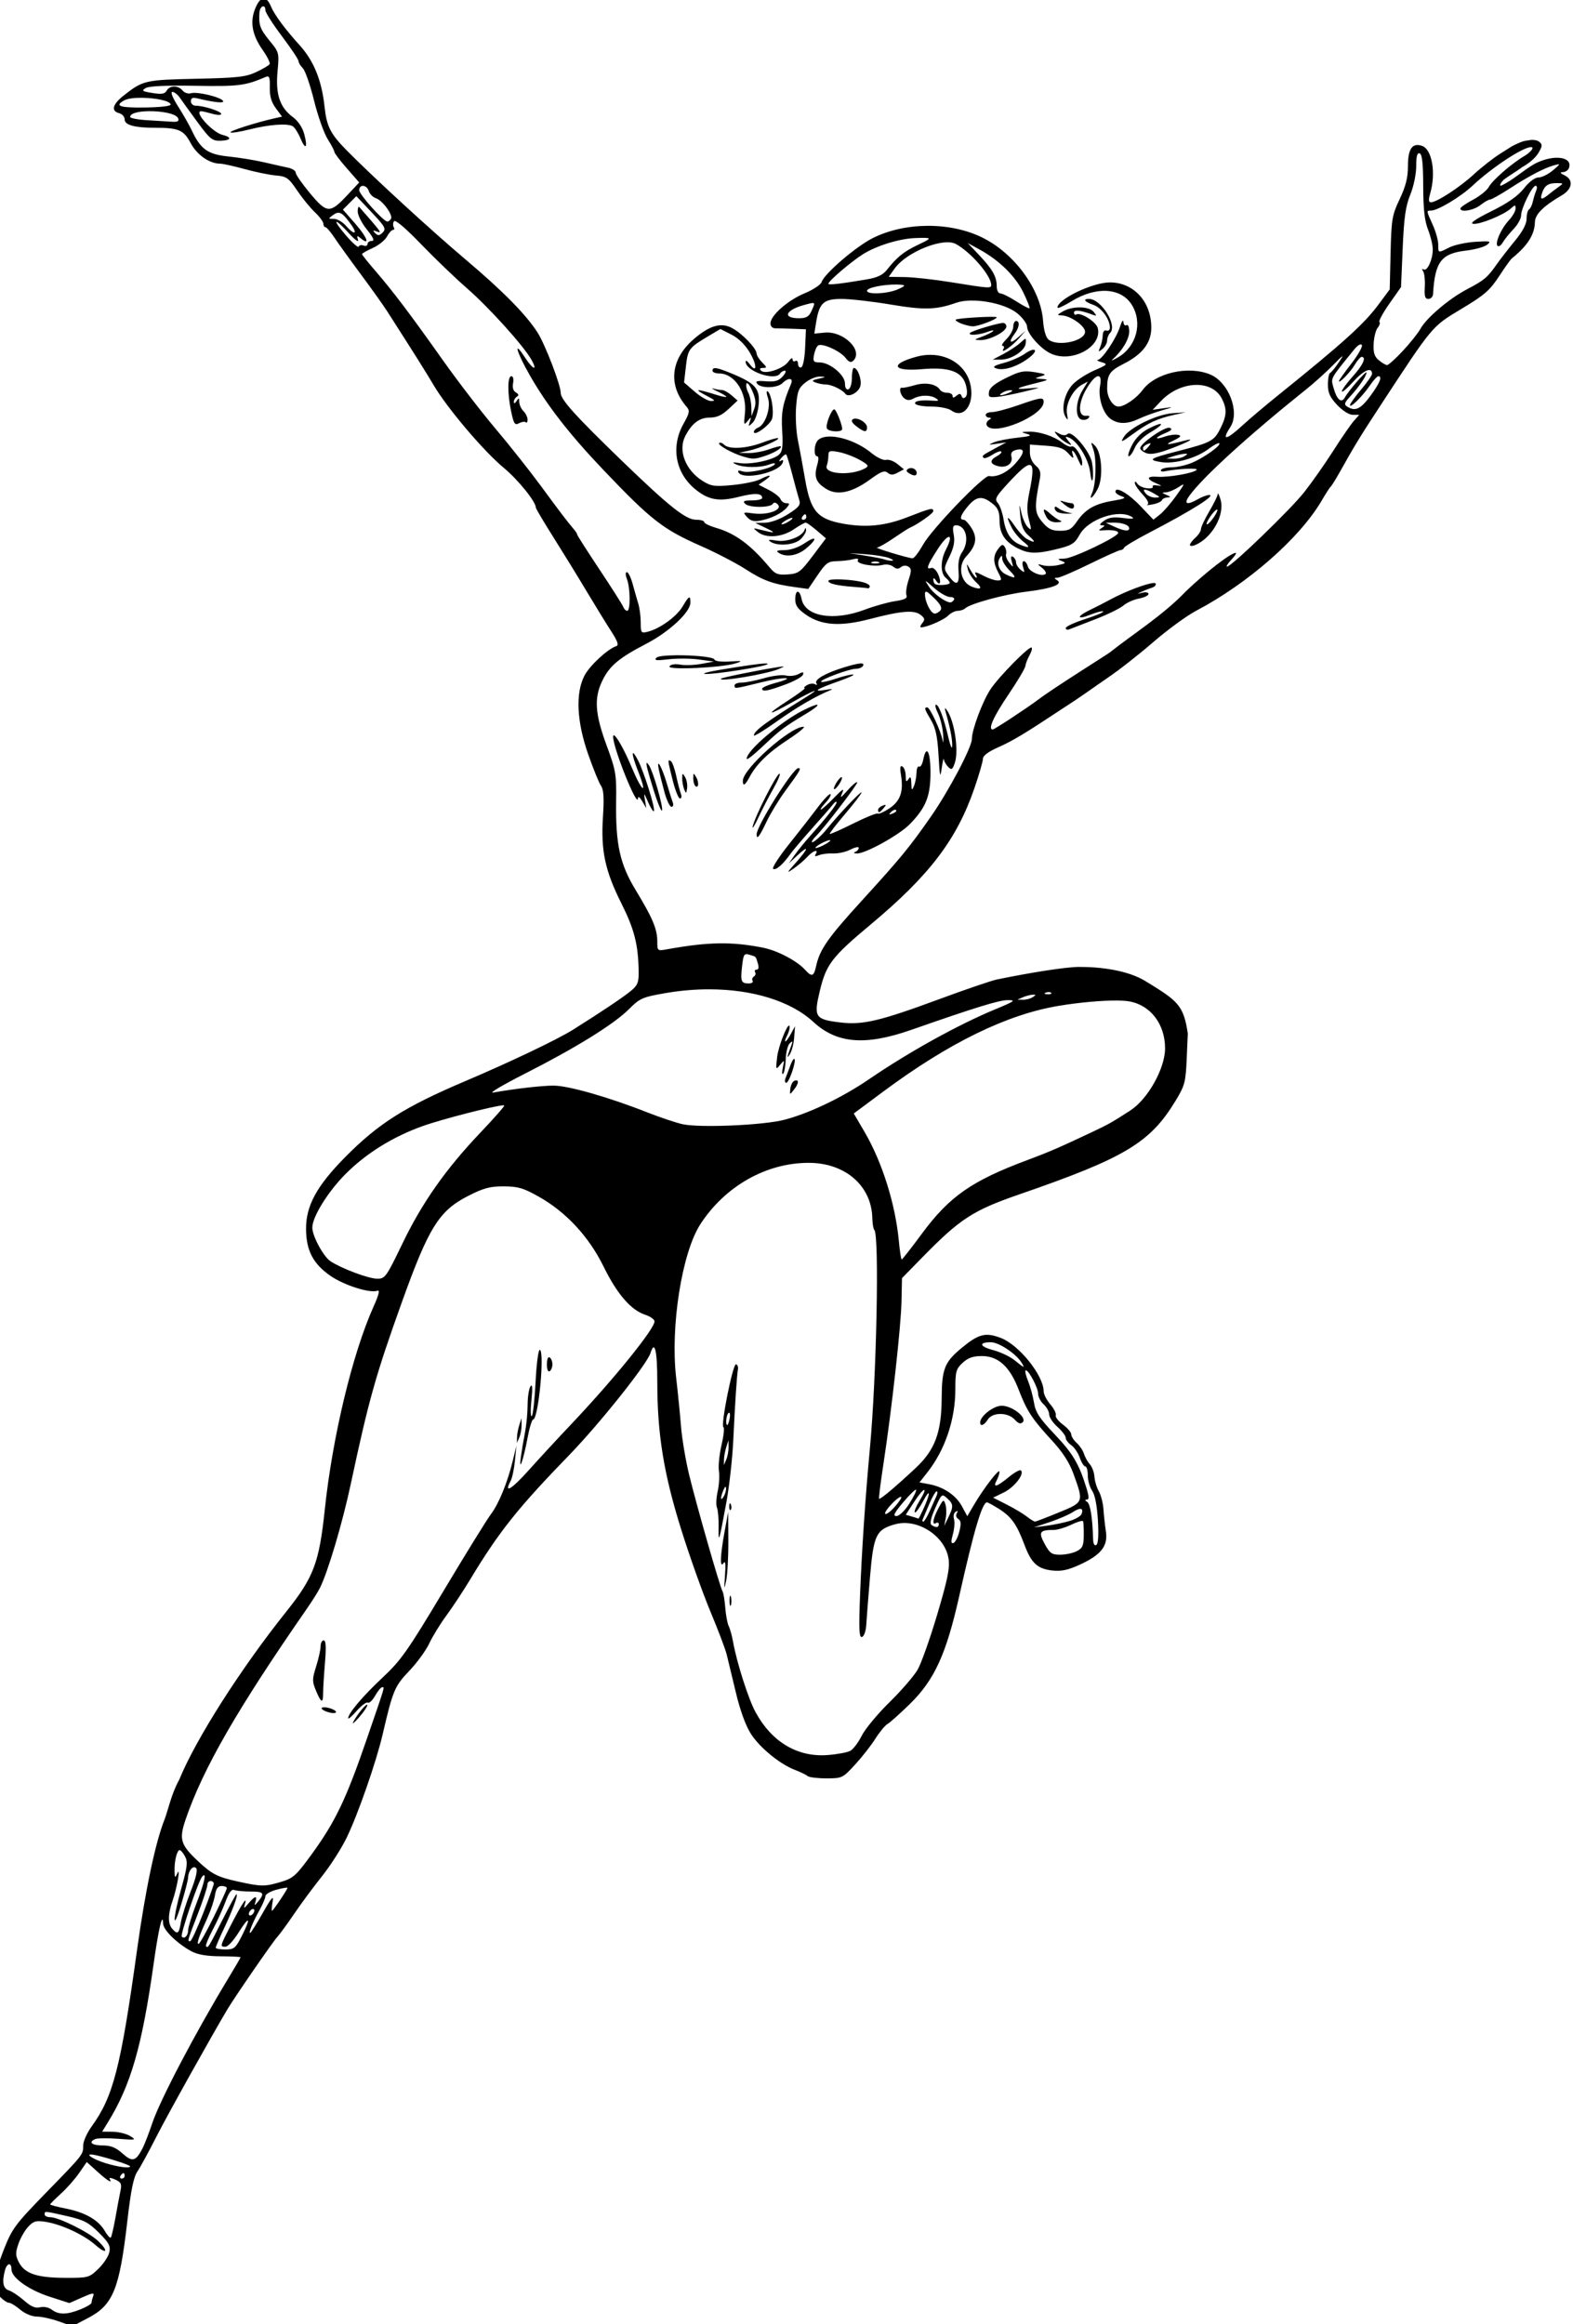 <?xml version="1.0" encoding="UTF-8" standalone="no"?>
<svg
   xmlns:dc="http://purl.org/dc/elements/1.1/"
   xmlns:cc="http://creativecommons.org/ns#"
   xmlns:rdf="http://www.w3.org/1999/02/22-rdf-syntax-ns#"
   xmlns:svg="http://www.w3.org/2000/svg"
   xmlns="http://www.w3.org/2000/svg"
   xmlns:sodipodi="http://sodipodi.sourceforge.net/DTD/sodipodi-0.dtd"
   xmlns:inkscape="http://www.inkscape.org/namespaces/inkscape"
   sodipodi:docname="Cheerleader.svg"
   inkscape:version="1.0 (4035a4fb49, 2020-05-01)"
   id="svg240"
   version="1.1"
   viewBox="0 0 151.046 223.134"
   height="223.134mm"
   width="151.046mm">
  <title
     id="title344">Cheerleader</title>
  <defs
     id="defs234" />
  <sodipodi:namedview
     inkscape:window-maximized="1"
     inkscape:window-y="-9"
     inkscape:window-x="-9"
     inkscape:window-height="1001"
     inkscape:window-width="1920"
     fit-margin-bottom="0"
     fit-margin-right="0"
     fit-margin-left="0"
     fit-margin-top="0"
     inkscape:snap-global="false"
     showgrid="false"
     inkscape:document-rotation="0"
     inkscape:current-layer="layer1"
     inkscape:document-units="mm"
     inkscape:cy="266.10604"
     inkscape:cx="146.7864"
     inkscape:zoom="0.51062965"
     inkscape:pageshadow="2"
     inkscape:pageopacity="0.0"
     borderopacity="1.0"
     bordercolor="#666666"
     pagecolor="#ffffff"
     id="base" />
  <g
     transform="translate(292.396,93.259)"
     id="layer1"
     inkscape:groupmode="layer"
     inkscape:label="Lager 1">
    <path
       sodipodi:nodetypes="ssssssssssssssssssssssssssssssssssssssssscsscccscsssscsccssssssssssssssssssssssssssssssscsssssssssssscsssssssscccsscccsssssssssccsssssssscccssscccccccscccsssssscccssssssssscssssssssssssssscccsssssssscccssssscsscssssssssccsssssssscccsssssssssccssscsssssscccssssssscsscsssssssscssssssssssssssssscccsssssssssssssscsssssscccsssssssscsssssssscsssssssscccssssccccsssscscccccccsssssssssssssssccsssssssssccsssscccsssssssssssssssssssssscccsssssssssssssssssssssssssssscssssssssscsssssssssssssscssssssscsssssssssssssssssssscsscssccssscssscsscsssscsssssscssccssscscccsssscsssssssssccccsssssscsscssssscccsssssssccsssssssscssssscssssssssssssssccssscssssccsccscssssssssssssssssssssssssssssssssssssccssccsscsssscscsccssssscccssscsssssssssscssscssscssssssssscssscssssssssscccsscsssssscssssscssssssscssssssssssssssscsssssssscssssssssssssssssssssssssccsssscsssssscsccccsscscsscssssscsssssssssssssccssccssssssscsssscssscssssscsssssscsssssssscccscccsssssssssssscccscsssssssssssssssscsssccssssssscsssscsssssscssscsssssssssssssssscsscsssccssssscscsssssssssssscscsssccssssssssssssssssccsssssssscsssscssssssccsscsssssssccssscssssscssssscscssssscssscssssccscsssssssssssssssssssscsssscssssssssssssssssssssssscccsssssssssssssssssccsssssssssssscssscsssssssssssssssssssscssssssssssssscssscscsssccsssssssssssssssssssssssssssssssssssssscscccssssssssssssssssssssssssssssssssssssssssssscsssscsssssssssssssssssssssssssssssssssssssssssssssssssssssssssccssssssssssscccssssssssssssccsscssscssssscsssssssssssssscssssssssssssssssscsssssssssssssccsssssssscsssssssssssssssssssscscscsssssssssscccscscccccccssscsssscsssscsssssscsssssssssssscscssssscsssssssssssscscccccccccsccccscssssssssscsssscscsssssscsssccccsssssscssscssssscsscscssccscssssscccsccsccsssscssssscccsssssscssssssssssssssscscscssscsssssssssccsssscssscssssssscsssssssssssssssssscssssssscssssscssscscscssscssccssssssscccssssssssscsssssscsssssssssssssssccccscccssssssssssssssssssssssssssssssssssscccsscccssssss"
       transform="scale(0.265)"
       d="m -1007.953,-352.469 c -0.973,0.103 -1.967,1.287 -2.91,3.545 -2.03,4.858 -1.187,9.656 2.648,15.098 1.675,2.377 2.817,4.691 2.537,5.145 -0.28,0.453 -2.474,1.746 -4.875,2.875 -3.755,1.765 -6.8,2.104 -21.764,2.424 -18.446,0.395 -19.25,0.58 -26.146,5.986 -4.148,3.251 -4.804,5.682 -1.75,6.48 1.1,0.288 2,1.314 2,2.281 0,2.017 3.625,3.01 11,3.01 8.574,0 10.383,0.774 12.9,5.52 2.274,4.287 6.837,7.48 10.688,7.48 0.982,0 4.963,0.877 8.848,1.951 3.885,1.074 8.995,2.121 11.355,2.326 3.879,0.337 4.617,0.857 7.666,5.385 1.856,2.756 4.763,6.319 6.459,7.92 1.696,1.601 3.084,3.475 3.084,4.164 0,0.689 0.338,1.256 0.75,1.26 0.412,0.004 1.867,1.691 3.232,3.75 1.366,2.059 5.658,8.019 9.537,13.244 3.88,5.225 8.207,11.3 9.617,13.5 10.03,15.642 13.858,21.726 16.895,26.855 4.933,8.332 18.135,23.882 25.338,29.844 5.216,4.317 11.631,12.275 11.631,14.43 0,0.35 2.872,5.19 6.383,10.754 3.511,5.564 8.936,14.392 12.057,19.617 3.121,5.225 7.111,11.711 8.865,14.416 2.279,3.513 2.818,5.043 1.887,5.354 -3.203,1.068 -9.698,7.083 -11.586,10.73 -3.29,6.354 -2.8,16.626 1.361,28.5 1.831,5.225 3.922,10.363 4.645,11.418 0.971,1.417 1.154,4.334 0.705,11.17 -0.806,12.271 0.74,19.565 6.648,31.355 4.736,9.451 6.138,14.958 6.285,24.693 0.061,4.013 -0.352,5.041 -2.84,7.09 -2.829,2.329 -10.713,7.615 -20.91,14.018 -5.683,3.568 -22.772,11.725 -39,18.613 -21.956,9.32 -31.527,15.367 -43.531,27.512 -10.477,10.599 -14.352,17.774 -14.238,26.35 0.102,7.628 2.596,12.368 8.77,16.67 4.977,3.467 14.411,6.464 17.102,5.432 0.963,-0.37 0.506,1.48 -1.441,5.82 -7.609,16.959 -14.852,47.1 -17.629,73.359 -2.055,19.432 -4.006,24.61 -13.969,37.09 -16.597,20.791 -32.783,46.201 -38.799,60.914 -2.84,5.077 -4.079,11.21 -5.254,14.246 -3.339,8.299 -6.976,25.507 -10.016,47.391 -5.914,42.581 -8.635,53.169 -16.416,63.91 -1.693,2.337 -3.086,5.418 -3.094,6.848 -0.02,3.467 0.233,3.142 -13.508,17.254 -11.144,11.445 -12.258,12.946 -15.25,20.547 -3.754,9.536 -4.1,14.427 -1.227,17.301 1.1,1.1 2.497,2 3.106,2 0.608,0 2.442,1.125 4.076,2.5 1.742,1.466 4.227,2.5 6.01,2.5 1.671,0 5.25,0.785 7.951,1.744 l 4.912,1.744 5.723,-2.994 c 9.053,-4.737 11.352,-10.428 14.199,-35.145 1.294,-11.237 2.246,-15.886 3.686,-18 1.068,-1.567 4.104,-7.125 6.746,-12.35 3.833,-7.58 20.081,-36.716 25.914,-46.471 2.645,-4.424 16.25,-24.165 17.879,-25.943 0.964,-1.052 3.761,-4.877 6.217,-8.5 2.456,-3.623 6.98,-9.736 10.053,-13.586 3.073,-3.85 7.11,-10.15 8.971,-14 4.154,-8.594 10.704,-27.408 13.055,-37.5 3.707,-15.914 4.315,-17.367 9.625,-22.934 2.805,-2.941 6.068,-7.421 7.252,-9.957 1.184,-2.536 3.981,-7.084 6.215,-10.109 2.234,-3.025 6.232,-9.1 8.885,-13.5 10.144,-16.827 17.115,-25.568 35.527,-44.539 11.021,-11.356 28.215,-32.914 29.514,-37.006 1.561,-4.918 2.486,-1.028 2.486,10.455 0,18.852 2.353,33.323 8.715,53.59 3.022,9.625 7.751,22.9 10.508,29.5 2.757,6.6 5.408,13.575 5.893,15.5 0.484,1.925 1.989,8.157 3.344,13.852 1.557,6.541 3.564,12.066 5.449,15.004 3.256,5.075 10.576,11.051 16.092,13.139 1.925,0.729 3.927,1.704 4.449,2.166 0.523,0.462 3.579,0.84 6.793,0.84 5.717,0 5.94,-0.106 10.369,-4.914 2.489,-2.702 5.809,-6.935 7.375,-9.404 1.566,-2.47 3.56,-4.889 4.432,-5.377 0.871,-0.488 4.501,-3.734 8.066,-7.215 8.924,-8.712 13.207,-18.056 17.916,-39.09 5.397,-24.107 8.332,-34 10.084,-34 0.305,0 2.265,1.077 4.354,2.396 4.469,2.821 6.44,5.597 9.186,12.936 2.522,6.741 4.738,8.78 10.186,9.369 3.23,0.349 5.707,-0.191 10.018,-2.182 7.643,-3.53 10.132,-6.737 9.322,-12.01 -0.339,-2.206 -0.735,-5.81 -0.881,-8.01 -0.146,-2.2 -0.901,-5.125 -1.678,-6.5 -0.777,-1.375 -1.492,-3.758 -1.588,-5.295 -0.096,-1.537 -0.847,-3.562 -1.67,-4.5 -0.823,-0.938 -1.786,-2.659 -2.141,-3.824 -0.354,-1.165 -1.531,-2.922 -2.617,-3.904 -1.086,-0.983 -1.975,-2.378 -1.975,-3.102 0,-0.723 -1.362,-2.322 -3.027,-3.553 -1.665,-1.231 -2.831,-2.753 -2.59,-3.381 0.241,-0.628 -0.647,-2.404 -1.973,-3.947 -1.326,-1.543 -2.41,-3.653 -2.41,-4.689 0,-5.735 -8.897,-16.835 -15.521,-19.365 -5.516,-2.107 -7.992,-1.485 -14.105,3.547 -6.283,5.171 -7.273,7.643 -7.328,18.289 -0.064,12.353 -2.432,18.731 -9.363,25.225 -7.216,6.76 -12.94,11.575 -13.314,11.201 -0.17,-0.17 0.548,-5.91 1.594,-12.756 3.014,-19.73 6.338,-49.687 6.527,-58.812 l 0.174,-8.367 7.418,-7.576 c 13.698,-13.989 18.317,-16.978 35.252,-22.824 38.066,-13.141 47.206,-18.613 56.416,-33.775 3.394,-5.588 3.711,-6.766 4.082,-15.248 l 0.402,-9.193 c -1.542,-10.376 -3.67,-11.84 -15.377,-19.012 -6.61,-4.007 -16.488,-5.142 -24,-5.123 -4.577,0.011 -16.777,1.876 -29.855,4.564 -1.925,0.396 -11.265,3.585 -20.754,7.086 -21.772,8.034 -27.82,9.453 -36.031,8.457 -9.062,-1.099 -9.59,-1.916 -7.342,-11.352 2.306,-9.678 4.357,-12.364 18.416,-24.102 21.361,-17.834 31.237,-30.813 37.646,-49.48 1.685,-4.909 3.064,-9.684 3.064,-10.611 0,-1.082 1.966,-2.555 5.488,-4.113 5.312,-2.349 9.819,-5.062 23.512,-14.152 7.54,-4.833 10.976,-7.502 16.125,-10.994 3.939,-2.649 11.379,-8.47 16.533,-12.936 5.154,-4.465 12.178,-9.597 15.607,-11.404 18.87,-9.945 37.614,-26.407 45.518,-39.977 1.442,-2.475 2.894,-4.725 3.229,-5 0.334,-0.275 1.743,-2.525 3.131,-5 5.676,-10.12 7.416,-12.974 14.629,-23.99 19.333,-29.526 18.832,-28.929 29.59,-35.391 8.542,-5.131 10.321,-6.692 13.949,-12.25 1.718,-2.632 3.333,-4.904 4.15,-5.871 v -0.008 c 4.005,-3.287 8.396,-7.467 8.539,-13.189 0,-2.893 2.933,-5.852 9.75,-9.834 3.864,-2.257 4.331,-5.64 1,-7.246 -1.636,-0.789 -1.802,-1.103 -0.607,-1.152 0.904,-0.037 1.875,-0.671 2.158,-1.408 1.613,-4.202 -5.416,-5.172 -12.242,-1.689 -4.494,2.552 -7.932,5.99 -12.369,8.029 -0.55,0 -0.185,-0.9 0.811,-2 2.328,-1.851 4.602,-2.993 7.074,-4.887 l 0.143,-0.033 c 2.109,-1.272 4.311,-2.919 5.604,-5.045 1.41,-2.386 1.45,-2.982 0.266,-3.965 -0.79,-0.656 -2.518,-0.873 -3.99,-0.504 -2.134,0.14 -3.825,1.125 -5.801,2.053 l -4.439,2.807 c -2.481,1.57 -6.763,4.93 -9.518,7.465 -5.102,4.695 -13.384,10.085 -15.518,10.1 -0.856,0.006 -0.924,-0.882 -0.25,-3.234 2.16,-7.532 0.644,-16.078 -3.061,-17.254 -3.481,-1.105 -5.011,1.143 -5.012,7.369 -6.1e-4,4.169 -0.773,7.263 -2.984,11.938 -2.766,5.847 -3.009,7.276 -3.305,19.527 l -0.318,13.219 -4.061,5.473 c -5.267,7.099 -12.723,13.828 -36.83,33.244 -4.4,3.544 -10.025,8.308 -12.5,10.586 -5.866,5.4 -7.683,5.641 -4.367,0.58 3.554,-5.424 -0.571,-16.26 -7.25,-19.051 -7.963,-3.327 -19.975,-0.577 -24.535,5.617 -2.216,3.01 -6.561,5.994 -8.727,5.994 -2.043,0 -4.121,-3.271 -4.121,-6.488 0,-5.119 0.855,-6.403 5.994,-9.008 6.856,-3.474 10.006,-7.604 10.006,-13.119 0,-9.403 -6.395,-16.382 -15,-16.371 -6.303,0.008 -19,6.112 -19,9.133 0,0.46 2.303,-0.581 5.117,-2.312 8.937,-5.499 18.03,-4.92 21.879,1.393 3.919,6.427 1.647,15.011 -5.006,18.916 -1.92,1.127 -2.805,1.443 -1.967,0.703 3.451,-3.048 5.977,-7.29 5.977,-10.039 0,-1.695 -0.42,-2.665 -1,-2.307 -0.55,0.34 -1.048,-0.195 -1.105,-1.189 -0.058,-0.995 -0.62,-0.188 -1.25,1.793 -1.352,4.255 -6.44,11.854 -8.031,11.996 -0.613,0.055 0.012,0.428 1.387,0.828 2.334,0.68 2.159,0.877 -2.633,2.973 -2.823,1.235 -6.327,3.493 -7.787,5.018 -3.005,3.136 -4.347,8.938 -2.711,11.721 0.921,1.565 1.013,1.383 0.574,-1.139 -0.594,-3.414 2.185,-8.696 5.512,-10.477 l 2.064,-1.104 -2.006,3.291 c -2.432,3.989 -2.672,9.601 -0.447,10.455 0.862,0.331 2.036,0.132 2.607,-0.439 0.719,-0.719 0.466,-0.991 -0.818,-0.883 -2.977,0.251 -2.89,-4.575 0.176,-9.807 3.27,-5.58 5.863,-6.162 4.914,-1.102 -0.808,4.308 1.04,10.092 3.854,12.062 2.761,1.934 6.05,1.906 10.252,-0.088 1.845,-0.875 5.514,-2.222 8.152,-2.99 4.572,-1.332 4.609,-1.37 0.797,-0.824 l -4,0.572 3,-3.166 c 7.004,-7.39 18.442,-7.878 22.029,-0.941 1.979,3.826 1.853,6.27 -0.57,11.02 -2.244,4.398 -3.347,4.978 -15.357,8.068 -10.238,2.634 -11.035,3.149 -6.127,3.957 4.929,0.811 12.793,-1.368 17.34,-4.803 1.824,-1.378 3.541,-2.279 3.816,-2.004 0.76,0.76 -5.634,5.3 -10.004,7.104 -2.13,0.879 -5.366,1.598 -7.191,1.598 -1.825,0 -3.571,0.409 -3.879,0.908 -0.308,0.499 0.228,0.75 1.191,0.561 4.997,-0.985 12.499,-1.317 11.676,-0.518 -1.232,1.196 -10.168,2.752 -14.201,2.473 -3.949,-0.273 -4.161,0.79 -0.473,2.367 2.172,0.929 2.276,1.095 0.498,0.787 -1.238,-0.214 -2.018,-0.013 -1.732,0.449 0.286,0.462 -0.656,0.716 -2.094,0.562 -1.437,-0.153 -3.013,-0.911 -3.502,-1.684 -0.521,-0.823 -0.897,-0.932 -0.904,-0.262 -0.008,0.629 1.274,2.526 2.85,4.213 1.765,1.889 2.437,3.276 1.75,3.611 -0.613,0.299 0.235,0.284 1.885,-0.035 1.65,-0.319 3.149,-0.997 3.332,-1.506 0.183,-0.509 1.083,-0.959 2,-0.998 1.33,-0.056 1.264,-0.244 -0.332,-0.93 -1.755,-0.754 -1.782,-0.868 -0.215,-0.93 0.982,-0.039 2.998,-0.858 4.48,-1.82 2.596,-1.686 2.568,-1.57 -0.785,3.121 -1.914,2.678 -4.547,5.709 -5.85,6.736 l -2.369,1.867 -4.631,-4.871 c -4.385,-4.613 -9.131,-7.361 -9.131,-5.287 0,0.523 1.013,1.278 2.25,1.676 1.798,0.578 1.171,0.904 -3.109,1.623 -6.621,1.112 -10.047,3.074 -13.066,7.48 -1.961,2.862 -2.936,3.404 -6.115,3.404 -3.028,0 -4.319,-0.637 -6.479,-3.203 -2.798,-3.325 -2.905,-5.194 -0.896,-15.469 0.484,-2.476 0.159,-3.568 -1.482,-4.973 -1.239,-1.06 -2.102,-2.99 -2.102,-4.697 v -2.898 l 5.936,0.43 c 4.718,0.341 6.376,0.931 8.084,2.871 1.506,1.711 1.983,1.916 1.596,0.689 -0.944,-2.99 0.408,-1.92 1.895,1.5 1.041,2.396 1.421,2.718 1.451,1.223 0.047,-2.418 -2.756,-6.717 -3.912,-6.002 -0.448,0.277 -1.88,-0.32 -3.182,-1.324 -3.14,-2.422 -8.437,-4.17 -12.266,-4.047 -2.947,0.095 -2.978,0.136 -0.602,0.814 1.954,0.558 1.174,0.857 -3.57,1.367 -3.339,0.359 -7.164,1.12 -8.5,1.691 -2.148,0.919 -2.025,0.977 1.07,0.506 l 3.5,-0.533 -4,2.152 c -4.802,2.585 -4.994,2.742 -4.254,3.482 0.319,0.319 1.759,-0.191 3.199,-1.135 1.44,-0.943 2.867,-1.465 3.172,-1.16 0.305,0.305 -0.384,1.056 -1.531,1.67 -2.793,1.495 -2.631,2.871 0.428,3.639 3.041,0.763 5.456,-0.993 4.803,-3.492 -0.325,-1.242 0.186,-1.999 1.602,-2.369 3.355,-0.877 3.352,0.89 -0.008,4.717 -2.967,3.379 -6.867,5.278 -9.682,4.711 -1.912,-0.385 -20.737,19.172 -23.936,24.867 -1.536,2.734 -3.243,4.956 -3.793,4.938 -1.665,-0.057 -14.085,-3.816 -12.861,-3.893 0.626,-0.039 3.326,-1.574 6,-3.41 2.674,-1.836 5.311,-3.53 5.861,-3.766 2.831,-1.211 8.5,-5.208 8.5,-5.994 0,-1.349 -0.804,-1.163 -9.406,2.184 -8.113,3.156 -14.976,3.843 -23.307,2.334 -9.288,-1.682 -11.741,-4.532 -13.707,-15.924 -0.854,-4.947 -2.055,-11.471 -2.67,-14.496 -0.615,-3.025 -0.89,-8.408 -0.611,-11.965 0.438,-5.6 0.887,-6.772 3.354,-8.746 1.566,-1.253 3.973,-2.226 5.348,-2.164 2.266,0.103 2.22,0.174 -0.5,0.771 -2.489,0.547 -2.688,0.781 -1.168,1.381 1.008,0.397 2.701,0.723 3.764,0.723 2.016,0 5.952,1.88 7.029,3.357 1.11,1.522 4.852,-0.419 5.457,-2.83 0.576,-2.295 -0.958,-6.526 -2.367,-6.527 -0.393,-3.6e-4 -0.715,1.645 -0.715,3.656 0,2.032 -0.556,3.847 -1.25,4.084 -0.783,0.267 -1.25,-0.519 -1.25,-2.105 0,-3.079 -5.492,-7.635 -9.205,-7.635 -2.203,0 -2.454,-0.343 -2.008,-2.75 0.281,-1.512 0.956,-3.039 1.498,-3.393 1.46,-0.951 7.958,1.986 9.91,4.479 1.266,1.616 1.986,1.876 2.836,1.029 3.692,-3.679 -3.548,-10.798 -10.332,-10.16 l -3.801,0.357 0.646,-4.031 c 1.14,-7.104 2.686,-8.53 9.229,-8.527 3.15,0.002 11.127,0.91 17.727,2.02 12.224,2.055 16.516,1.942 23.799,-0.627 5.802,-2.047 17.493,-0.018 22.189,3.854 1.932,1.593 3.512,3.767 3.512,4.832 0,2.363 4.524,7.614 8.201,9.52 7.57,3.923 19.145,-2.105 17.398,-9.062 -0.565,-2.253 -6.287,-5.849 -7.809,-4.908 -0.435,0.269 -0.791,-0.038 -0.791,-0.68 0,-1.136 2.374,-0.874 6.656,0.732 1.623,0.609 1.68,0.49 0.471,-0.996 -1.691,-2.079 -7.643,-2.179 -11.127,-0.188 -2.224,1.271 -2.279,1.434 -0.5,1.469 3.15,0.062 8.5,3.788 8.5,5.92 0,3.386 -9.833,5.516 -13.207,2.861 -0.999,-0.786 -1.745,-3.339 -2.012,-6.875 -0.862,-11.425 -10.39,-24.42 -22.113,-30.16 -11.658,-5.708 -28.029,-5.589 -39.674,0.289 -6.112,3.085 -17.508,12.891 -18.457,15.881 -0.307,0.966 -3.077,2.8 -6.154,4.076 -6.106,2.531 -12.383,8.057 -12.383,10.902 0,1.047 0.73,1.793 1.75,1.789 0.962,-0.004 3.855,0.072 6.428,0.17 l 4.678,0.178 -0.295,6.707 c -0.17,3.857 -0.776,6.865 -1.428,7.082 -0.623,0.208 -1.133,-0.36 -1.133,-1.264 0,-0.903 -0.45,-1.365 -1,-1.025 -0.55,0.34 -1,0.043 -1,-0.662 0,-0.705 -0.688,-0.299 -1.529,0.902 -1.794,2.562 -8.404,4.727 -9.891,3.24 -0.64,-0.64 -0.39,-0.98 0.721,-0.98 1.5,0 1.464,-0.235 -0.301,-2 -1.1,-1.1 -2.014,-2.562 -2.029,-3.25 -0.044,-1.875 -5.407,-7.407 -8.963,-9.246 -3.977,-2.056 -8.049,-0.871 -13.732,3.994 -8.475,7.255 -9.495,16.756 -2.639,24.6 1.208,1.382 1.053,2.206 -1.156,6.158 -4.632,8.287 -2.945,17.745 4.217,23.648 4.804,3.96 8.632,4.632 15.867,2.789 5.742,-1.463 8.436,-1.331 8.436,0.414 0,0.491 -1.664,0.893 -3.699,0.893 -2.932,0 -3.445,0.256 -2.469,1.232 1.46,1.46 9.116,1.462 10.031,0.004 0.409,-0.652 1.065,-0.554 1.834,0.275 1.765,1.903 -3.686,3.888 -8.795,3.203 -3.913,-0.525 -3.998,-0.476 -2.369,1.324 1.253,1.384 2.503,1.713 4.828,1.271 3.934,-0.746 7.892,-2.706 9.584,-4.744 1.082,-1.304 1.045,-1.564 -0.217,-1.564 -0.833,0 -1.764,-0.654 -2.07,-1.451 -0.306,-0.798 -2.219,-2.302 -4.25,-3.344 l -3.691,-1.895 2.363,-1.656 c 2.866,-2.007 1.828,-2.166 -1.879,-0.287 -1.485,0.753 -5.977,1.682 -9.98,2.064 -6.395,0.611 -7.694,0.437 -10.699,-1.42 -6.281,-3.882 -9.1,-11.078 -6.396,-16.328 2.353,-4.568 5.136,-6.685 8.799,-6.689 2.614,-0.003 4.462,-0.836 6.871,-3.094 l 3.297,-3.088 -2.199,-1.906 c -1.209,-1.049 -2.769,-1.906 -3.465,-1.906 -0.696,0 -2.088,-0.233 -3.096,-0.516 -1.007,-0.283 -0.37,0.167 1.418,1.002 1.787,0.835 3.25,1.71 3.25,1.945 0,0.235 -1.463,-0.028 -3.25,-0.584 -8.095,-2.519 -8.899,-2.372 -3.223,0.588 2.372,1.237 2.565,1.552 0.961,1.557 -1.106,0.003 -3.761,-1.507 -5.902,-3.357 l -3.893,-3.363 0.676,-5.887 c 0.718,-6.243 1.089,-6.733 8.312,-11.016 l 4.182,-2.48 4.025,2.053 c 2.587,1.32 4.977,3.679 6.689,6.602 2.657,4.535 2.531,7.695 -0.16,4.014 -0.78,-1.067 -1.418,-1.437 -1.418,-0.822 0,3.47 10.729,7.132 12.5,4.266 0.34,-0.55 1.11,-1 1.713,-1 0.603,0 0.249,0.937 -0.787,2.082 -1.461,1.615 -2.825,2.006 -6.07,1.748 -3.26,-0.259 -3.957,-0.056 -3.148,0.918 1.436,1.73 7.331,1.571 9.15,-0.248 2.092,-2.092 4.041,-1.935 3.115,0.25 -3.05,7.196 -3.629,10.248 -3.227,16.99 0.344,5.767 0.104,7.536 -1.174,8.693 -2.163,1.958 -10.163,3.661 -14.254,3.035 -2.6,-0.398 -2.885,-0.302 -1.318,0.441 2.684,1.273 8.763,1.319 11.992,0.092 1.442,-0.548 2.382,-0.61 2.09,-0.137 -0.914,1.479 -9.265,3.369 -11.604,2.627 -1.515,-0.481 -2.01,-0.352 -1.545,0.4 1.763,2.853 14.618,0.018 15.977,-3.523 0.378,-0.985 0.155,-1.227 -0.672,-0.73 -0.798,0.479 -0.743,0.133 0.154,-0.973 0.766,-0.944 1.587,-1.52 1.826,-1.281 0.239,0.239 1.229,3.511 2.201,7.273 0.972,3.762 2.092,7.846 2.486,9.074 0.609,1.896 -0.002,2.688 -4.041,5.25 -2.856,1.811 -6.177,3.045 -8.311,3.09 l -3.555,0.074 4,1.924 c 3.787,1.821 3.277,1.915 -2.5,0.457 -2.404,-0.607 -2.425,-0.572 -0.559,0.92 2.944,2.354 8.72,1.932 12.963,-0.947 2.026,-1.375 4.003,-2.483 4.391,-2.461 0.388,0.022 2.192,1.314 4.01,2.869 l 3.305,2.828 -4.811,6.381 c -4.428,5.873 -5.146,6.406 -9.014,6.688 -3.553,0.258 -4.556,-0.116 -6.494,-2.43 -6.985,-8.339 -12.466,-12.394 -19.541,-14.455 -2.337,-0.681 -4.25,-1.617 -4.25,-2.08 0,-0.463 -1.31,-0.84 -2.91,-0.84 -3.762,0 -9.679,-4.696 -26.965,-21.398 -16.861,-16.293 -22.125,-22.138 -22.125,-24.568 0,-2.842 -5.57,-17.392 -8.334,-21.77 -4.094,-6.486 -12.59,-15.114 -26.166,-26.576 -12.488,-10.543 -33.963,-30.263 -43.219,-39.688 -5.739,-5.844 -7.1,-8.556 -7.855,-15.654 -1.013,-9.524 -3.908,-16.639 -9.092,-22.346 -5.155,-5.676 -9.084,-10.982 -10.293,-13.9 -0.856,-2.068 -1.808,-3.046 -2.781,-2.943 z m -0.082,2.842 c 0.442,-0.037 0.822,0.405 0.822,1.441 0,0.791 2.7,5.021 6,9.4 3.3,4.379 6,8.425 6,8.99 0,0.565 0.702,1.729 1.561,2.588 0.859,0.859 2.686,6.118 4.061,11.688 1.375,5.569 3.598,11.865 4.939,13.99 1.342,2.125 2.439,4.219 2.439,4.652 0,0.433 2.023,3.099 4.496,5.926 l 4.496,5.141 -4.246,4.527 c -6.377,6.798 -7.419,6.755 -13.539,-0.57 -2.864,-3.428 -5.207,-6.795 -5.207,-7.482 0,-0.688 -1.238,-1.51 -2.75,-1.826 -1.513,-0.316 -5.45,-1.202 -8.75,-1.967 -3.3,-0.765 -9.082,-1.706 -12.848,-2.092 -7.53,-0.77 -10.105,-2.59 -13.301,-9.395 -0.907,-1.931 -3.152,-5.872 -4.988,-8.76 -2.002,-3.147 -2.832,-5.25 -2.072,-5.25 0.697,0 1.929,0.966 2.738,2.146 0.809,1.181 3.701,5.185 6.428,8.896 4.438,6.042 5.302,6.738 8.25,6.654 3.904,-0.111 4.316,-1.224 0.781,-2.111 -3.732,-0.937 -10.621,-8.586 -7.732,-8.586 0.416,0 2.216,0.418 4,0.93 1.841,0.528 3.244,0.548 3.244,0.047 0,-0.937 -6.305,-2.962 -9.25,-2.971 -0.963,-0.003 -1.75,-0.729 -1.75,-1.613 0,-1.161 0.625,-1.458 2.25,-1.068 6.388,1.534 10.003,1.893 9.412,0.938 -0.869,-1.407 -9.459,-3.461 -11.613,-2.777 -0.971,0.308 -2.334,-0.124 -3.029,-0.961 -1.63,-1.964 -4.679,-1.956 -5.783,0.018 -0.671,1.2 -1.817,1.391 -5.164,0.855 -3.725,-0.596 -4.052,-0.837 -2.438,-1.793 1.211,-0.717 7.518,-1.003 17.994,-0.816 15.625,0.278 18.046,-0.027 25.469,-3.201 1.333,-0.57 1.581,0.054 1.5,3.781 -0.069,3.179 0.554,5.345 2.166,7.525 l 2.264,3.062 -2.764,0.625 c -6.79,1.536 -16.407,4.61 -15.926,5.092 0.291,0.291 3.399,-0.192 6.908,-1.072 7.226,-1.812 13.828,-2.289 15.695,-1.135 0.694,0.429 1.918,2.348 2.719,4.266 1.882,4.504 2.775,3.605 1.42,-1.43 -0.654,-2.428 -2.223,-4.77 -4.156,-6.199 -4.678,-3.459 -6.288,-8.256 -5.525,-16.477 0.628,-6.774 0.587,-6.937 -2.877,-11.164 -3.454,-4.215 -3.996,-5.721 -3.68,-10.211 0.096,-1.369 0.767,-2.205 1.336,-2.252 z m -43.662,33.143 c 4.592,0.075 9.705,1.014 10.149,2.359 0.202,0.613 -3.345,1.056 -9.166,1.146 -9.338,0.145 -11.391,-0.563 -7.564,-2.611 1.259,-0.674 3.827,-0.94 6.582,-0.895 z m 2.174,4.842 c 4.615,-0.071 10.037,0.864 10.715,2.631 0.383,0.998 -0.23,1.332 -2.186,1.193 -1.495,-0.106 -5.531,-0.352 -8.969,-0.547 -3.438,-0.195 -6.25,-0.736 -6.25,-1.201 0,-1.357 3.1,-2.021 6.689,-2.076 z m 500.932,13.018 c 1.338,0 -0.076,1.838 -2.529,3.287 -4.59,2.712 -11.478,8.721 -12.785,11.154 -0.656,1.222 -3.244,3.309 -5.75,4.639 -2.506,1.329 -4.557,2.755 -4.557,3.168 0,1.518 4.805,0.694 7.273,-1.248 1.398,-1.1 2.963,-2 3.479,-2 0.515,0 3.712,-1.792 7.104,-3.984 7.165,-4.631 12.616,-7.481 16.145,-8.438 2.422,-0.657 2.406,-0.598 -0.5,1.867 -1.65,1.4 -3.975,2.548 -5.166,2.551 -1.328,0.003 -3.39,1.547 -5.326,3.992 -2.196,2.773 -5.787,5.288 -11.779,8.25 -5.71,2.823 -7.941,4.361 -6.611,4.557 2.325,0.342 11.066,-3.199 13.633,-5.521 1.597,-1.445 1.75,-1.444 1.75,0.019 0,0.882 -1.076,2.765 -2.391,4.184 -2.862,3.088 -5.175,8.306 -4.127,9.307 0.414,0.395 1.262,-0.165 1.885,-1.244 0.623,-1.079 2.37,-3.25 3.883,-4.826 1.512,-1.576 2.75,-3.795 2.75,-4.93 0,-2.571 4.023,-10.783 5.283,-10.783 0.511,0 0.6,0.787 0.195,1.75 -0.405,0.963 -0.957,2.77 -1.227,4.016 -0.27,1.246 -0.887,2.509 -1.371,2.809 -0.484,0.299 -0.881,1.826 -0.881,3.395 0,1.878 -1.451,4.613 -4.25,8.014 -2.337,2.839 -5.251,6.592 -6.473,8.34 -3.422,4.893 -4.669,5.948 -10.859,9.178 -6.482,3.381 -14.79,10.445 -16.916,14.381 -0.778,1.441 -3.605,4.982 -6.279,7.869 -2.675,2.888 -5.281,5.235 -5.793,5.217 -0.512,-0.018 -1.861,-0.813 -3,-1.766 -1.583,-1.324 -2.02,-2.734 -1.854,-5.99 0.12,-2.342 0.778,-4.932 1.463,-5.758 0.685,-0.825 0.971,-1.777 0.635,-2.113 -0.336,-0.336 1.287,-3.316 3.607,-6.623 l 4.219,-6.012 0.602,-14.102 c 0.476,-11.138 1.054,-15.208 2.75,-19.363 1.224,-2.997 2.148,-7.444 2.148,-10.334 0,-3.619 0.358,-4.951 1.25,-4.646 0.899,0.307 1.259,3.628 1.285,11.834 0.025,8.34 0.496,12.582 1.75,15.781 0.943,2.407 1.715,5.648 1.715,7.203 0,3.651 -2.002,8.039 -3.301,7.236 -0.628,-0.388 -0.691,-0.109 -0.166,0.74 0.464,0.75 0.725,3.294 0.58,5.654 -0.206,3.35 0.08,4.291 1.311,4.291 0.867,0 1.622,-0.787 1.678,-1.75 0.678,-11.694 2.965,-14.713 11.936,-15.754 3.205,-0.372 6.645,-1.328 7.645,-2.125 1.627,-1.297 1.181,-1.41 -4.271,-1.064 -3.349,0.212 -7.579,1.13 -9.402,2.039 -4.196,2.093 -4.003,2.147 -4.029,-1.096 -0.012,-1.512 -0.912,-4.712 -2,-7.109 -2.35,-5.179 -2.345,-5.141 -0.627,-5.141 2.452,0 10.708,-4.945 15.049,-9.014 7.049,-6.606 18.245,-13.986 21.221,-13.986 z m 9.379,13.047 c 2.435,0.016 2.448,0.054 0.5,1.451 -1.1,0.789 -2.45,1.808 -3,2.264 -2.965,2.458 -3.714,2.486 -2.973,0.113 0.913,-2.925 2.236,-3.849 5.473,-3.828 z m -432.824,1 c 0.093,-0.009 0.188,-0.009 0.285,0 0.777,0.071 1.649,0.724 2.023,1.902 0.34,1.072 1.483,2.223 2.541,2.559 2.393,0.76 6.32,6.125 5.479,7.486 -0.342,0.554 -0.932,0.994 -1.312,0.98 -1.444,-0.054 -10.191,-9.792 -10.191,-11.346 0,-1.001 0.524,-1.517 1.176,-1.582 z m -2.221,3.725 5.518,5.834 c 4.883,5.164 5.346,6.006 4.029,7.322 -1.2,1.2 -1.73,1.242 -2.744,0.221 -1.012,-1.02 -0.868,-1.122 0.742,-0.523 1.874,0.697 1.433,0.089 -6.438,-8.871 -0.361,-0.411 -0.636,0.332 -0.609,1.648 0.025,1.317 1.53,4.24 3.344,6.496 2.369,2.948 2.862,4.102 1.75,4.102 -0.851,0 -1.547,0.499 -1.547,1.107 0,0.609 -0.646,0.86 -1.436,0.557 -0.789,-0.303 -1.577,-0.128 -1.75,0.391 -0.173,0.518 -2.251,-1.307 -4.619,-4.057 -5.232,-6.075 -4.299,-6.707 1.104,-0.748 2.119,2.337 3.583,3.4 3.254,2.359 -0.511,-1.613 -0.37,-1.702 0.949,-0.607 3.562,2.956 2.399,-0.291 -1.838,-5.135 l -4.574,-5.23 2.434,-2.432 z m -6.562,6.006 c 1.257,-0.037 2.478,1.232 4.723,4.385 2.495,3.504 1.046,3.758 -1.928,0.338 -1.196,-1.375 -3.162,-2.5 -4.371,-2.5 -2.142,0 -2.149,-0.037 -0.26,-1.418 0.686,-0.502 1.265,-0.788 1.836,-0.805 z m 20.492,2.994 c 1.062,0.178 4.521,3.216 9.51,8.383 5.008,5.187 12.448,12.337 16.535,15.889 7.916,6.88 20.388,20.661 23.377,25.832 2.498,4.322 0.724,3.92 -2.129,-0.482 -4.549,-7.02 -3.306,-2.355 1.705,6.402 6.18,10.8 14.319,21.265 26.484,34.049 17.355,18.238 21.674,21.61 35.447,27.672 5.477,2.411 12.784,6.208 16.236,8.439 6.384,4.126 9.837,5.367 18.049,6.492 l 4.598,0.631 3.402,-5.014 c 2.978,-4.389 3.836,-5.018 6.9,-5.053 1.925,-0.022 4.583,-0.329 5.906,-0.684 1.54,-0.412 2.176,-0.27 1.768,0.391 -0.782,1.265 5.899,2.467 9.082,1.635 1.24,-0.324 2.928,-0.032 3.75,0.65 1.069,0.887 1.86,0.937 2.777,0.176 0.764,-0.634 1.851,-0.715 2.686,-0.199 1.184,0.732 1.196,1.488 0.08,4.869 -0.726,2.201 -1.067,4.663 -0.756,5.473 0.428,1.114 -0.567,1.642 -4.098,2.172 -2.564,0.384 -7.534,1.779 -11.047,3.102 -11.237,4.229 -21.57,2.49 -22.846,-3.846 -0.728,-3.614 -2.303,-3.537 -2.303,0.113 0,2.199 0.904,3.491 3.893,5.562 5.604,3.884 12.45,4.345 23.107,1.557 11.399,-2.982 16.048,-3.371 18.398,-1.531 1.569,1.228 1.677,1.752 0.627,3.018 -0.699,0.842 -0.878,1.524 -0.398,1.516 2.138,-0.037 8.203,-2.67 9.781,-4.248 0.954,-0.954 2.512,-1.736 3.463,-1.736 0.951,0 2.157,-0.395 2.68,-0.877 1.884,-1.737 14.121,-5.078 22.217,-6.064 9.191,-1.12 13.414,-2.696 11.117,-4.15 -1.149,-0.728 -1.128,-0.88 0.123,-0.893 0.829,-0.008 6.092,-2.266 11.697,-5.016 5.606,-2.75 10.628,-5 11.16,-5 0.532,0 1.118,-0.395 1.301,-0.879 0.183,-0.484 4.384,-2.987 9.334,-5.562 15.155,-7.886 24.211,-13.589 21.473,-13.523 -0.81,0.019 -2.598,0.679 -3.973,1.465 -4.134,2.363 -5.397,1.861 -3.146,-1.25 4.874,-6.739 21.606,-21.963 42.533,-38.699 2.688,-2.149 6.915,-5.964 9.395,-8.479 4.074,-4.131 4.282,-4.235 2.15,-1.072 -1.297,1.925 -2.714,3.651 -3.146,3.834 -0.432,0.183 -0.785,2.063 -0.785,4.178 0,2.993 0.746,4.639 3.367,7.418 1.97,2.089 4.327,3.57 5.676,3.57 h 2.305 l -1.982,2.25 c -1.091,1.238 -4.422,6.075 -7.402,10.75 -2.98,4.675 -7.722,11.425 -10.537,15 -4.997,6.345 -26.402,27 -27.98,27 -0.437,0 0.263,-1.125 1.555,-2.5 1.292,-1.375 2.013,-2.5 1.604,-2.5 -1.779,0 -10.724,6.903 -18.104,13.969 -8.113,8.567 -19.72,15.852 -27.418,22.031 -0.546,0.515 -20.484,12.938 -26.082,17.191 -3.882,2.949 -15.847,10.809 -16.455,10.809 -1.806,0 0.267,-4.64 5.588,-12.5 3.351,-4.95 6.162,-9.675 6.248,-10.5 0.086,-0.825 0.747,-2.551 1.469,-3.836 0.722,-1.285 1.083,-2.564 0.803,-2.844 -0.763,-0.763 -11.962,10.596 -14.967,15.182 -2.871,4.381 -6.684,14.59 -6.688,17.904 -0.003,3.006 -8.298,18.734 -14.816,28.094 -7.779,11.17 -10.956,15.038 -25.033,30.465 -12.392,13.58 -15.303,17.749 -16.605,23.785 -0.814,3.771 -1.553,4.002 -4.035,1.26 -2.913,-3.219 -9.969,-6.921 -15.172,-7.959 -11.284,-2.251 -19.858,-2.118 -34.586,0.535 -3.749,0.675 -3.75,0.676 -3.75,-2.832 0,-4.447 -1.685,-8.456 -7.768,-18.471 -5.796,-9.543 -7.361,-16.611 -7.143,-32.283 0.136,-9.779 -0.103,-11.172 -3.473,-20.299 -4.199,-11.373 -4.575,-17.091 -1.539,-23.361 2.614,-5.401 5.962,-8.219 15.918,-13.398 8.385,-4.362 16.004,-11.464 16.004,-14.918 0,-2.799 -0.489,-2.554 -2.836,1.424 -2.137,3.621 -8.21,8.024 -12.58,9.121 -2.452,0.615 -2.584,0.447 -2.584,-3.311 0,-2.178 -0.399,-5.263 -0.887,-6.857 -0.488,-1.595 -1.407,-4.813 -2.041,-7.15 -0.634,-2.337 -1.574,-4.25 -2.088,-4.25 -0.57,0 -0.553,1.002 0.041,2.564 1.222,3.214 1.281,11.436 0.082,11.436 -0.491,0 -1.142,-0.647 -1.445,-1.438 -0.303,-0.79 -4.177,-6.882 -8.607,-13.539 -4.431,-6.657 -8.055,-12.33 -8.055,-12.605 0,-0.276 -0.459,-1.045 -1.02,-1.709 -2.823,-3.348 -5.1,-6.334 -11.98,-15.709 -4.125,-5.62 -11.652,-15.126 -16.727,-21.123 -5.075,-5.997 -13.601,-17.086 -18.947,-24.641 -11.839,-16.729 -18.066,-24.969 -24.459,-32.371 -2.677,-3.1 -4.867,-5.845 -4.867,-6.1 0,-0.254 1.748,-1.25 3.885,-2.213 2.136,-0.963 4.461,-2.832 5.168,-4.152 0.707,-1.32 1.686,-2.4 2.176,-2.4 0.489,0 0.611,-0.45 0.271,-1 -0.34,-0.55 -0.301,-1.513 0.086,-2.139 0.027,-0.044 0.067,-0.073 0.119,-0.088 0.049,-0.014 0.109,-0.014 0.18,-0.002 z m 192.158,6.111 c 2.406,0.062 1.443,0.617 -2.543,2.506 -5.141,2.436 -7.66,4.457 -11.25,9.021 -1.515,1.926 -3.485,2.864 -7.406,3.525 -9.548,1.611 -13.844,2.099 -13.844,1.574 0,-0.969 8.239,-8.007 12.531,-10.705 4.929,-3.098 13.163,-5.639 18.969,-5.852 1.564,-0.057 2.741,-0.091 3.543,-0.07 z m 7.725,1.598 c 1.352,-0.047 2.511,0.135 3.361,0.59 5.455,2.919 12.871,11.493 12.871,14.881 0,1.289 -0.773,1.236 -14.5,-0.994 -6.05,-0.983 -13.618,-1.826 -16.818,-1.873 l -5.818,-0.084 2.135,-2.996 c 3.458,-4.856 12.913,-9.321 18.77,-9.523 z m 7.732,0.275 4.328,2.373 c 7.055,3.867 12.883,9.58 15.75,15.439 1.479,3.024 2.516,5.643 2.305,5.82 -0.211,0.178 -2.386,-0.962 -4.834,-2.533 -2.448,-1.571 -5.036,-2.855 -5.75,-2.855 -0.728,0 -1.299,-1.129 -1.299,-2.566 0,-3.497 -1.498,-6.154 -6.367,-11.305 z m -25.902,15.029 c 0.667,0.006 1.308,0.037 1.902,0.096 1.543,0.152 1.23,0.531 -1.365,1.658 -3.774,1.638 -11.135,1.973 -11.135,0.506 0,-1.131 5.931,-2.3 10.598,-2.26 z m 69.826,5.215 c -2.375,0 -1.6,1.042 1.607,2.16 2.953,1.029 5.969,5.204 5.969,8.26 0,0.835 -0.562,1.301 -1.25,1.037 -0.761,-0.292 -1.283,0.405 -1.336,1.781 -0.048,1.244 -0.47,3.162 -0.938,4.262 -0.758,1.782 -0.668,1.85 0.836,0.627 0.928,-0.755 1.688,-2.126 1.688,-3.049 0,-0.923 0.496,-2.174 1.102,-2.779 2.72,-2.72 -3.26,-12.299 -7.678,-12.299 z m -100.08,1.48 c 0.877,0.009 0.484,0.804 -0.504,2.973 -0.9,1.976 -1.896,2.547 -4.441,2.547 -6.168,0 -5.039,-2.934 1.852,-4.814 1.584,-0.432 2.568,-0.711 3.094,-0.705 z m 64.418,5.002 c -4.04,0.024 -12.174,0.596 -12.615,1.037 -0.241,0.241 0.642,0.87 1.959,1.396 1.317,0.527 3.198,0.987 4.178,1.021 1.855,0.066 8.717,-2.51 8.717,-3.271 0,-0.139 -0.892,-0.192 -2.238,-0.184 z m 9.238,1.518 c -0.55,0 -1,0.92 -1,2.045 0,1.125 -1.105,3.15 -2.455,4.5 -1.35,1.35 -1.997,2.455 -1.439,2.455 0.557,0 0.708,0.495 0.334,1.1 -1.275,2.063 2.954,-0.795 5.561,-3.758 l 2.5,-2.842 -2.75,2.424 c -2.944,2.595 -3.632,1.825 -1.219,-1.365 1.69,-2.234 1.929,-4.559 0.469,-4.559 z m -4.699,0.705 c -0.097,-0.006 -0.198,-0.003 -0.301,0.012 -2.981,0.431 -10.918,2.87 -11.617,3.568 -1.087,1.087 3.122,0.853 6.281,-0.348 1.537,-0.584 2.435,-0.697 1.994,-0.25 -0.44,0.447 -2.232,1.341 -3.98,1.986 -2.951,1.09 -2.999,1.179 -0.678,1.248 3.384,0.101 9.5,-3.067 9.5,-4.922 0,-0.722 -0.517,-1.253 -1.199,-1.295 z m 8.078,5.775 c -0.244,-0.021 -0.766,0.452 -1.795,1.396 -1.146,1.052 -3.876,2.86 -6.068,4.018 l -3.986,2.105 2.986,-0.006 c 3.852,-0.008 8.803,-3.283 9,-5.951 0.076,-1.027 0.108,-1.541 -0.137,-1.562 z m 121.523,2 c 0.178,-0.001 0.319,0.069 0.41,0.217 0.348,0.563 -1.38,3.615 -3.84,6.783 -2.46,3.168 -4.473,6.001 -4.473,6.295 0,1.056 4.184,-3.278 5.791,-5.998 0.902,-1.527 1.992,-2.777 2.424,-2.777 1.848,0 0.506,2.97 -3.201,7.08 -2.192,2.431 -3.97,4.87 -3.955,5.42 0.017,0.55 1.923,-1.077 4.236,-3.617 3.796,-4.168 6.705,-5.352 6.705,-2.729 0,0.543 -1.8,3.121 -4,5.73 -2.2,2.609 -4,5.131 -4,5.604 0,1.266 4.594,-3.271 7.223,-7.131 1.252,-1.839 2.615,-3.345 3.027,-3.35 1.582,-0.014 0.615,2.408 -2.836,7.109 -3.543,4.826 -5.507,5.741 -8.396,3.914 -1.249,-0.79 -1.078,-1.377 1.096,-3.734 3.128,-3.393 5.887,-7.428 5.887,-8.613 0,-0.925 -6.425,6.465 -7.879,9.062 -1.219,2.178 -2.883,0.775 -4.037,-3.404 -1.059,-3.836 -1.521,-2.968 7.506,-14.094 0.906,-1.116 1.778,-1.763 2.312,-1.768 z m -118.648,1.928 c -0.627,0.038 -1.698,0.482 -3.053,1.447 -1.602,1.141 -5.023,2.64 -7.604,3.33 -3.518,0.941 -4.242,1.43 -2.895,1.955 2.74,1.067 8.079,-0.685 12.281,-4.027 2.133,-1.697 2.315,-2.768 1.27,-2.705 z m -37.1,1.846 c -1.647,-0.021 -3.353,0.188 -5.076,0.648 -10.013,2.678 -8.91,5.482 1.789,4.549 9.904,-0.864 14.607,0.825 15.947,5.729 0.574,2.099 0.545,3.688 -0.078,4.32 -0.656,0.665 -1.145,0.568 -1.459,-0.291 -0.363,-0.992 -0.798,-1.023 -1.875,-0.129 -1.012,0.84 -1.402,0.853 -1.402,0.043 0,-0.617 -0.874,-1.123 -1.941,-1.123 -1.068,0 -2.237,-0.477 -2.598,-1.061 -1.302,-2.107 -5.236,-2.842 -9.125,-1.701 -2.109,0.619 -4.173,1.043 -4.586,0.943 -1.321,-0.32 -0.802,2.531 0.686,3.766 1.046,0.868 1.981,0.902 3.436,0.123 2.503,-1.34 6.166,-1.351 8.129,-0.025 1.19,0.804 0.983,0.974 -1,0.828 -4.545,-0.335 -7.127,0.113 -6.5,1.127 0.34,0.55 2.98,1 5.867,1 2.904,0 6.101,0.622 7.152,1.391 4.367,3.193 8.363,-1.869 7.041,-8.918 -1.263,-6.733 -7.27,-11.126 -14.406,-11.219 z m -78.355,4.83 c -0.578,0.047 -0.799,0.359 -0.799,0.916 0,0.55 1.064,1 2.365,1 5.713,0 10.232,7.007 9.383,14.545 -0.458,4.066 -0.365,4.335 0.953,2.732 1.379,-1.677 1.426,-1.664 0.826,0.223 -0.595,1.873 -0.527,1.893 1.059,0.324 0.94,-0.929 1.897,-3.823 2.15,-6.5 0.542,-5.727 -1.119,-7.692 -9.422,-11.158 -3.594,-1.501 -5.552,-2.161 -6.516,-2.082 z m 113.383,1.172 c -2.345,-0.076 -4.101,0.555 -7.863,2.414 -4.034,1.994 -5.913,3.536 -6.127,5.025 -0.271,1.883 0.1,2.104 3,1.801 1.82,-0.191 6.234,-1.056 9.809,-1.926 6.41,-1.559 6.431,-1.576 1.5,-1.148 -5.525,0.479 -4.651,-0.1 2.967,-1.967 4.259,-1.044 4.572,-1.265 2.033,-1.443 -2.947,-0.207 -2.956,-0.225 -0.5,-0.961 2.195,-0.658 1.928,-0.84 -2.182,-1.502 -1.009,-0.163 -1.855,-0.268 -2.637,-0.293 z m -187.066,1.744 c -1.423,0 -1.44,6.385 -0.033,12.943 h -0.002 c 0.943,4.395 1.309,4.918 2.867,4.084 0.983,-0.526 2.073,-0.674 2.42,-0.326 0.347,0.347 0.631,-0.086 0.631,-0.963 0,-0.877 -0.675,-2.271 -1.5,-3.096 -0.825,-0.825 -1.508,-2.319 -1.516,-3.32 -0.013,-1.542 -0.164,-1.592 -0.984,-0.322 -0.582,0.901 -0.977,1.024 -0.984,0.309 -0.008,-0.655 0.493,-1.505 1.113,-1.889 0.785,-0.485 0.674,-0.951 -0.365,-1.533 -0.95,-0.531 -1.321,-1.757 -1.014,-3.361 0.283,-1.481 0.022,-2.525 -0.633,-2.525 z m 85.49,2.525 c 0.412,0.122 1.135,1.2 1.836,2.818 1.241,2.867 1.416,4.518 0.689,6.5 l -0.973,2.656 -0.08,-3.316 c -0.043,-1.824 -0.557,-4.21 -1.143,-5.305 -0.585,-1.094 -0.861,-2.527 -0.611,-3.184 0.031,-0.082 0.073,-0.136 0.125,-0.162 0.045,-0.023 0.097,-0.025 0.156,-0.008 z m 95.395,2.561 c 0.989,0.036 0.819,0.347 -0.5,0.914 -2.749,1.181 -4.328,1.181 -2.5,0 0.825,-0.533 2.175,-0.944 3,-0.914 z m -88.166,0.357 c -0.329,0.007 -0.233,0.981 0.266,2.412 1.177,3.377 -0.93,9.758 -3.555,10.766 -0.85,0.326 -1.545,1.021 -1.545,1.543 0,1.829 6.087,-2.666 6.65,-4.91 0.686,-2.734 -0.366,-8.959 -1.648,-9.752 -0.064,-0.04 -0.121,-0.06 -0.168,-0.059 z m 99.082,2.676 c -1.155,0.019 -3.487,0.766 -8.109,2.381 -3.936,1.375 -8.201,2.5 -9.48,2.5 -1.279,0 -2.326,0.45 -2.326,1 0,0.55 0.562,1.007 1.25,1.016 0.905,0.011 0.869,0.257 -0.129,0.889 -0.758,0.48 -1.067,1.373 -0.689,1.984 2.453,3.968 20.568,-3.573 20.568,-8.562 0,-0.797 -0.186,-1.222 -1.084,-1.207 z m -74.77,3.881 c -1.096,0 -3.338,5.88 -2.66,6.977 0.761,1.232 5.514,1.382 5.514,0.174 0,-1.635 -2.201,-7.15 -2.854,-7.15 z m 127.354,1.061 -4.756,0.348 c -5.778,0.422 -15.546,5.164 -17.686,8.586 -1.366,2.185 -0.927,2.036 3.521,-1.209 5.471,-3.99 8.655,-5.45 14.92,-6.838 z m -119.615,2.303 c -0.396,-0.014 -0.756,0.058 -1.041,0.234 -0.723,0.447 -0.277,1.335 1.27,2.523 2.905,2.234 3.887,2.338 3.887,0.414 0,-1.468 -2.399,-3.112 -4.115,-3.172 z m 110.297,1.93 c -0.607,0.064 -1.976,0.582 -4.07,1.65 -2.69,1.372 -4.78,3.445 -6.119,6.07 -1.12,2.193 -1.629,3.986 -1.135,3.986 0.494,0 1.466,-1.366 2.158,-3.037 0.744,-1.797 3.06,-4.096 5.666,-5.623 3.403,-1.994 4.511,-3.153 3.5,-3.047 z m 3.104,1.373 c -2.331,0.181 -10.285,5.778 -10.285,7.412 0,0.543 1.011,1.36 2.246,1.816 1.57,0.581 4.202,0.096 8.75,-1.615 6.748,-2.539 9.352,-4.058 5.004,-2.918 -6.358,1.667 -7.517,1.659 -4,-0.029 2.675,-1.284 3.077,-1.776 1.705,-2.088 -0.987,-0.224 -3.125,0.055 -4.75,0.621 -3.915,1.365 -3.801,0.395 0.148,-1.266 2.269,-0.954 2.691,-1.464 1.568,-1.895 -0.101,-0.039 -0.231,-0.051 -0.387,-0.039 z m -41.191,1.441 c -0.184,0.024 0.118,0.428 0.824,1.283 0.78,0.945 2.355,2.218 3.5,2.828 1.933,1.03 1.975,0.979 0.582,-0.717 -1.266,-1.541 -1.275,-1.752 -0.059,-1.35 3.095,1.023 7.283,7.672 7.889,12.523 0.377,3.021 0.741,3.934 0.973,2.443 0.204,-1.31 0.08,-3.925 -0.273,-5.811 -0.776,-4.135 -7.357,-11.879 -8.838,-10.398 -0.663,0.663 -1.7,0.621 -3.094,-0.121 -0.716,-0.381 -1.172,-0.611 -1.395,-0.668 -0.046,-0.012 -0.083,-0.017 -0.109,-0.014 z m -81.334,1.75 c -1.981,-0.032 -3.607,0.392 -4.559,1.344 -1.413,1.413 -1.617,5.799 -0.27,5.799 0.572,0 0.573,1.24 0.004,3.227 -1.222,4.26 -0.483,6.232 3.217,8.574 h 0.002 c 4.05,2.564 9.433,1.406 16.047,-3.449 3.853,-2.828 5.137,-3.317 6.26,-2.385 1.081,0.898 1.94,0.89 3.666,-0.033 l 2.254,-1.207 -2.383,-1.93 c -1.31,-1.061 -3.157,-1.726 -4.104,-1.479 -0.953,0.249 -3.296,-0.849 -5.254,-2.463 -4.438,-3.658 -10.522,-5.928 -14.881,-5.998 z m -19.15,0.564 c -0.677,-0.005 -2.927,0.65 -5.43,1.602 -5.834,2.217 -12.179,2.577 -13.963,0.793 -0.651,-0.651 -1.458,-0.909 -1.793,-0.574 -0.664,0.664 4.557,3.603 8.57,4.824 3.577,1.088 4.308,1.069 8.107,-0.211 3.412,-1.149 6.218,-2.87 5.635,-3.453 -0.172,-0.172 -2.096,0.324 -4.275,1.1 -2.179,0.776 -5.536,1.379 -7.461,1.34 l -3.5,-0.072 3.5,-0.754 c 4.133,-0.891 11.397,-3.952 10.799,-4.551 -0.029,-0.029 -0.093,-0.042 -0.189,-0.043 z m 113.781,1.758 c -0.179,0.069 0.071,0.846 0.668,2.559 1.174,3.367 0.89,12.475 -0.482,15.512 -1.387,3.069 0.306,1.876 2.008,-1.414 2.072,-4.007 1.513,-13.167 -0.955,-15.635 -0.699,-0.699 -1.099,-1.075 -1.238,-1.021 z m 21.252,0.119 c 0.26,0.026 0.037,0.382 -0.623,1.178 -1.44,1.735 -2.02,1.917 -2.02,0.631 0,-0.491 0.738,-1.177 1.641,-1.523 0.515,-0.198 0.846,-0.301 1.002,-0.285 z m -115.543,2.85 c 0.562,-0.031 1.402,0.094 2.65,0.326 2.063,0.383 5.448,1.647 7.523,2.809 3.219,1.802 3.525,2.25 2.084,3.057 -5.118,2.864 -15.149,2.164 -13.945,-0.973 0.323,-0.842 0.588,-2.444 0.588,-3.561 0,-1.126 0.164,-1.607 1.1,-1.658 z m 128.65,0.953 c 0.5,0.036 0.25,0.252 -0.75,0.898 -0.825,0.533 -2.625,0.931 -4,0.885 l -2.5,-0.084 2.5,-0.801 c 1.375,-0.44 3.175,-0.838 4,-0.885 0.333,-0.019 0.583,-0.026 0.75,-0.014 z m -56.914,4.043 c 1.577,-0.062 1.381,3.185 -0.039,10.059 -0.891,4.313 -0.92,6.886 -0.111,9.914 0.981,3.676 0.936,3.933 -0.443,2.553 -0.844,-0.844 -1.905,-3.252 -2.357,-5.352 -0.737,-3.42 -0.775,-3.298 -0.361,1.182 0.347,3.759 1.098,5.559 3.025,7.25 2.743,2.408 2.51,2.887 -0.596,1.225 -1.053,-0.564 -3.048,-2.693 -4.434,-4.732 -2.787,-4.101 -3.335,-3.722 -1.039,0.719 0.814,1.574 2.675,3.803 4.135,4.951 2.745,2.159 2.352,2.562 -1.115,1.143 -3.289,-1.346 -5.24,-4.29 -6,-9.055 -0.395,-2.475 -1.352,-5.219 -2.127,-6.098 -1.242,-1.409 -0.732,-2.326 4.307,-7.75 3.63,-3.908 5.93,-5.959 7.156,-6.008 z m -42.922,1.129 c -0.351,0.006 -0.704,0.097 -1.021,0.293 -0.772,0.477 -0.696,0.944 0.25,1.543 1.785,1.131 2.857,1.112 2.857,-0.051 0,-1.045 -1.034,-1.802 -2.086,-1.785 z m 84.775,7.822 c 0.535,0 1.673,0.468 3.311,1.404 2.355,1.346 2.377,1.432 0.373,1.465 -1.17,0.019 -2.688,-0.64 -3.373,-1.465 -0.777,-0.936 -0.845,-1.404 -0.311,-1.404 z m 26.51,1.398 c -0.058,-0.021 -0.097,0.047 -0.109,0.213 -0.05,0.663 -1.44,3.495 -3.09,6.293 -1.65,2.798 -3,5.673 -3,6.389 0,0.716 -0.9,2.116 -2,3.111 -1.1,0.995 -2,2.176 -2,2.623 0,0.447 0.801,0.49 1.781,0.096 6.155,-2.479 10.939,-10.92 9.336,-16.473 -0.387,-1.339 -0.743,-2.19 -0.918,-2.252 z m -85.928,1.641 c 1.212,0.04 2.509,0.692 4.092,1.938 2.086,1.641 2.639,2.943 2.658,6.25 0.025,4.767 1.974,7.707 6.678,10.07 3.778,1.898 6.583,2.004 13.035,0.49 6.455,-1.514 7.444,-2.094 9.309,-5.471 3.13,-5.667 14.297,-9.441 18.955,-6.404 1.031,0.672 0.044,0.787 -3.154,0.363 -3.451,-0.457 -5.255,-0.197 -6.973,1.006 -1.508,1.056 -1.804,1.629 -0.846,1.639 1.28,0.013 1.277,0.144 -0.025,1.002 -1.235,0.813 -1.146,0.961 0.5,0.828 3.294,-0.266 5.5,0.106 5.5,0.93 0,1.407 -16.438,9.255 -19.5,9.311 -2.51,0.045 -2.673,0.184 -1,0.844 1.751,0.69 1.597,0.877 -1.229,1.504 -1.775,0.394 -4.25,0.434 -5.5,0.09 -2.198,-0.606 -2.208,-0.577 -0.344,0.914 1.06,0.848 1.642,1.825 1.295,2.172 -1.22,1.22 -5.94,-0.723 -6.445,-2.654 -0.281,-1.075 -0.938,-1.955 -1.461,-1.955 -0.53,0 -0.637,0.993 -0.24,2.242 0.633,1.993 0.53,2.09 -0.932,0.877 -0.904,-0.751 -1.645,-1.956 -1.645,-2.682 0,-0.725 -0.498,-1.628 -1.107,-2.004 -0.751,-0.464 -0.894,0.079 -0.447,1.691 0.641,2.311 0.615,2.322 -0.916,0.404 -0.866,-1.084 -1.381,-2.476 -1.145,-3.092 0.236,-0.616 0.04,-1.751 -0.438,-2.523 -0.711,-1.151 -1.141,-1.043 -2.377,0.592 -1.935,2.561 -1.947,4.867 -0.045,8.545 1.413,2.732 1.395,2.949 -0.25,2.943 -0.977,-0.003 -3.065,-0.678 -4.641,-1.5 -3.365,-1.755 -3.974,-1.851 -3.135,-0.494 0.34,0.55 0.382,1 0.092,1 -0.29,0 -1.233,-1.238 -2.096,-2.75 -1.526,-2.676 -1.552,-2.683 -0.951,-0.25 0.339,1.375 1.729,3.512 3.09,4.75 h 0.002 c 2.348,2.135 1.642,2.786 -1.639,1.51 -4.177,-1.624 -5.241,-7.549 -1.984,-11.045 3.518,-3.776 4.051,-6.575 1.922,-10.076 -1.05,-1.726 -2.364,-3.139 -2.922,-3.139 -1.69,0 -1.152,-1.684 1.574,-4.924 1.707,-2.029 3.125,-2.992 4.684,-2.941 z m 28.891,0.984 c -0.25,0.022 0.169,0.394 1.279,1.299 2.223,1.811 3.559,2.03 3.559,0.582 0,-0.55 -0.413,-1 -0.918,-1 -0.505,0 -1.742,-0.262 -2.75,-0.582 -0.629,-0.2 -1.02,-0.312 -1.17,-0.299 z m -1.855,2.141 c -0.206,0.004 -0.307,0.182 -0.307,0.535 0,0.572 0.562,1.266 1.25,1.543 0.688,0.277 2.15,0.487 3.25,0.467 l 2,-0.037 -2,-0.49 c -1.1,-0.27 -2.562,-0.95 -3.25,-1.508 -0.425,-0.345 -0.737,-0.514 -0.943,-0.51 z m 58.494,1.049 c 0.099,-0.007 0.154,0.054 0.154,0.191 0,0.55 -0.88,2.125 -1.955,3.5 -1.076,1.375 -1.955,2.05 -1.955,1.5 0,-0.55 0.88,-2.125 1.955,-3.5 0.807,-1.031 1.503,-1.669 1.801,-1.691 z m -62.586,0.033 c -0.375,0.075 -0.108,0.991 0.82,2.725 0.655,1.224 2.033,1.905 3.75,1.855 1.545,-0.045 2.069,-0.315 1.215,-0.627 -0.825,-0.302 -2.513,-1.47 -3.75,-2.596 -1.062,-0.966 -1.743,-1.416 -2.035,-1.357 z m -86.656,1.658 c 0.243,0 0.441,0.45 0.441,1 0,0.55 -0.476,1 -1.059,1 -0.582,0 -0.781,-0.45 -0.441,-1 0.34,-0.55 0.816,-1 1.059,-1 z m -4.717,1.32 c 0.102,0.005 0.158,0.041 0.158,0.109 0,0.275 -0.9,0.982 -2,1.57 -1.1,0.589 -2,0.845 -2,0.57 0,-0.275 0.9,-0.982 2,-1.57 0.825,-0.441 1.537,-0.696 1.842,-0.68 z m 116.326,1.725 c 3.251,-0.055 5.832,0.858 5.832,2.062 0,1.22 -1.922,0.996 -5.5,-0.643 l -3,-1.375 z m -56.979,0.955 c 3.777,0 5.073,5.754 2.215,9.834 -1.055,1.506 -1.478,3.785 -1.244,6.723 0.401,5.048 -0.749,5.629 -3.549,1.789 -1.862,-2.554 -1.86,-2.656 0.277,-7.055 1.566,-3.224 1.992,-5.412 1.529,-7.877 -0.483,-2.575 -0.293,-3.414 0.771,-3.414 z m -54.438,1.021 c -0.09,0.003 -0.222,0.253 -0.422,0.75 -0.978,2.431 -6.392,4.436 -10.201,3.779 -2.633,-0.454 -3.217,-0.345 -2.129,0.396 2.599,1.77 8.818,1.235 11,-0.947 1.1,-1.1 1.965,-2.562 1.922,-3.25 -0.031,-0.489 -0.08,-0.732 -0.17,-0.729 z m 51.994,3.195 c 0.613,0.095 0.362,1.672 -1.186,4.666 -1.976,3.821 -2.004,8.504 -0.061,10.117 0.825,0.685 1.5,1.528 1.5,1.873 -8.7e-4,0.795 -4.697,1.098 -5.443,0.352 -0.307,-0.307 -0.549,-1.045 -0.541,-1.641 0.008,-0.596 0.434,-0.422 0.945,0.387 1.516,2.397 2.124,0.611 0.779,-2.293 -0.682,-1.473 -1.803,-2.467 -2.49,-2.209 -2.058,0.772 -1.451,-0.933 2.5,-7.021 1.906,-2.938 3.383,-4.325 3.996,-4.23 z m -49.139,0.643 c -0.493,0.022 -1.587,0.545 -3.248,1.672 -2.187,1.484 -5.08,2.475 -7.25,2.484 -2.699,0.011 -3.231,0.26 -2.109,0.984 2.664,1.722 6.771,1.065 9.924,-1.588 2.661,-2.239 3.505,-3.59 2.684,-3.553 z m 12.893,5.217 6.07,0.428 c 3.339,0.235 7.164,0.865 8.5,1.398 1.336,0.534 1.755,0.964 0.93,0.955 -0.825,-0.009 -1.961,-0.208 -2.523,-0.443 -0.562,-0.236 -3.712,-0.858 -7,-1.383 z m 55.301,1.02 c 0.132,0.038 0.178,0.372 0.184,1.018 0.008,0.887 1.202,2.8 2.652,4.25 2.758,2.758 2.345,3.219 -1.301,1.455 -2.466,-1.193 -3.498,-3.953 -2.229,-5.957 0.345,-0.544 0.562,-0.804 0.693,-0.766 z m -45.801,2.033 c 0.453,0 0.906,0.07 1.25,0.209 0.688,0.277 0.125,0.504 -1.25,0.504 -1.375,0 -1.938,-0.226 -1.25,-0.504 0.344,-0.139 0.797,-0.209 1.25,-0.209 z m -14.422,6.477 c -1.542,0.038 -2.578,0.216 -2.578,0.549 0,0.984 3.015,1.707 9,2.158 2.475,0.186 4.838,0.418 5.25,0.514 0.412,0.096 0.75,-0.24 0.75,-0.746 0,-0.506 -1.331,-1.213 -2.959,-1.57 -2.919,-0.641 -6.893,-0.967 -9.463,-0.904 z m 32.793,0.691 c 0.241,0.058 1.162,0.858 2.984,2.453 2.043,1.788 4.625,3.25 5.738,3.25 1.113,0 1.746,0.45 1.406,1 -0.34,0.55 -0.929,0.983 -1.309,0.961 -1.911,-0.111 -6.112,-3.193 -7.727,-5.668 -0.894,-1.371 -1.335,-2.054 -1.094,-1.996 z m 82.562,0.619 c -2.304,0.039 -10.251,2.992 -15.777,5.996 -2.011,1.093 -5.34,2.797 -7.396,3.787 -5.019,2.416 -4.802,3.702 0.281,1.668 2.223,-0.889 4.262,-1.396 4.531,-1.127 0.269,0.269 -2.674,1.507 -6.541,2.75 -3.867,1.243 -7.031,2.702 -7.031,3.242 0,0.54 0.562,0.761 1.25,0.492 0.688,-0.269 4.906,-1.902 9.375,-3.631 4.469,-1.728 9.095,-3.985 10.281,-5.014 1.186,-1.028 3.717,-2.162 5.625,-2.52 1.908,-0.358 3.469,-1.112 3.469,-1.674 0,-0.563 -1.011,-0.765 -2.25,-0.449 -2.032,0.517 -2.056,0.485 -0.25,-0.348 1.1,-0.507 2.815,-1.183 3.812,-1.5 0.997,-0.317 1.556,-0.993 1.24,-1.504 -0.075,-0.122 -0.29,-0.175 -0.619,-0.17 z m -82.617,3.15 c 0.399,-0.086 1.251,0.618 2.963,2.27 2.238,2.159 2.992,3.561 2.377,4.414 -0.496,0.688 -1.45,1.25 -2.119,1.25 -1.4,0 -3.537,-4.207 -3.537,-6.961 0,-0.585 0.077,-0.921 0.316,-0.973 z m -90.486,23.039 c -3.591,0.035 -6.613,0.311 -7.158,0.887 -0.928,0.978 -0.002,1.097 4.432,0.568 3.082,-0.367 8.032,-0.332 11,0.078 l 5.396,0.746 -4.5,0.834 c -2.475,0.459 -5.927,0.584 -7.672,0.277 -1.936,-0.341 -3.459,-0.094 -3.908,0.633 -0.879,1.422 19.146,0.482 24.08,-1.131 2.604,-0.851 2.311,-0.935 -2.217,-0.639 -3.044,0.199 -5.361,-0.095 -5.564,-0.705 -0.333,-0.998 -7.903,-1.607 -13.889,-1.549 z m 66.729,2.971 c -1.079,0.07 -2.954,0.52 -5.707,1.355 -6.729,2.042 -11.033,4.468 -10.23,5.766 0.415,0.671 0.233,0.83 -0.459,0.402 -0.631,-0.39 -1.937,-0.247 -2.904,0.316 -0.967,0.563 -1.346,1.038 -0.844,1.055 0.503,0.017 -2.197,2.045 -6,4.508 -8.596,5.568 -7.688,5.845 1.707,0.521 7.477,-4.237 10.78,-5.454 4.879,-1.797 -14.37,8.904 -19,12.306 -19,13.963 0,0.45 3.808,-1.889 8.463,-5.197 7.319,-5.202 14.013,-9.085 19.537,-11.334 0.825,-0.336 -0.075,-0.338 -2,-0.006 -5.08,0.878 -3.301,-0.309 4.598,-3.068 3.796,-1.326 6.195,-2.445 5.33,-2.486 -0.865,-0.041 -3.702,0.652 -6.305,1.539 -2.603,0.887 -4.963,1.381 -5.246,1.098 -0.672,-0.672 10.13,-4.711 12.602,-4.711 1.047,0 2.182,-0.45 2.521,-1 0.423,-0.684 0.138,-0.994 -0.941,-0.924 z m -34.348,0.004 c -1.938,0.012 -7.475,0.787 -16.711,2.338 -4.4,0.739 -6.65,1.395 -5,1.459 3.656,0.141 21.692,-2.715 22.453,-3.555 0.15,-0.165 -0.096,-0.246 -0.742,-0.242 z m 6.389,1.07 c -0.304,0.007 -0.995,0.111 -2.1,0.281 -6.585,1.013 -19.997,3.734 -20.402,4.139 -1.353,1.353 16.835,-1.684 20.902,-3.49 1.534,-0.681 2.106,-0.941 1.6,-0.93 z m 7.119,2.154 c -0.249,-0.034 -0.749,0.177 -1.582,0.623 -1.152,0.617 -3.199,0.844 -4.547,0.506 -1.348,-0.338 -4.914,0.1 -7.924,0.975 -3.01,0.875 -6.642,1.592 -8.07,1.592 -1.428,0 -2.596,0.45 -2.596,1 0,1.308 -0.198,1.332 9.646,-1.092 8.795,-2.165 13.2,-1.929 4.988,0.268 -2.549,0.682 -4.635,1.595 -4.635,2.031 0,1.222 1.98,0.867 8.424,-1.516 3.259,-1.205 6.125,-2.798 6.367,-3.539 0.175,-0.535 0.177,-0.814 -0.072,-0.848 z m 48.26,11.695 c -0.454,0 -0.122,1.408 0.736,3.129 0.858,1.721 1.697,5.208 1.865,7.75 0.168,2.542 0.09,3.496 -0.17,2.121 -0.676,-3.569 -4.598,-12 -5.582,-12 -1.209,0 -1.062,0.489 1.373,4.615 1.672,2.833 2.324,5.91 2.717,12.807 0.445,7.807 0.605,8.448 1.148,4.578 0.348,-2.475 0.7,-3.905 0.783,-3.178 0.083,0.727 0.784,1.956 1.559,2.73 1.212,1.212 1.544,1.019 2.377,-1.369 1.54,-4.417 -0.072,-15.275 -2.85,-19.184 -0.817,-1.151 -0.9,-0.918 -0.348,1 1.562,5.426 2.36,9.614 2.285,12 -0.043,1.375 -0.656,0.025 -1.361,-3 -1.668,-7.153 -3.499,-12 -4.533,-12 z m -43.1,0.047 c -0.554,-0.024 -2.308,0.637 -5.168,2.086 -6.942,3.517 -17.789,12.372 -19.893,16.238 -1.423,2.616 0.494,1.358 6.393,-4.193 5.346,-5.032 6.917,-6.195 14.646,-10.85 3.463,-2.085 4.734,-3.25 4.021,-3.281 z m -4.887,7.955 c -4.832,-0.006 -21.992,15.277 -21.992,19.588 0,2.141 0.794,1.702 2.418,-1.34 2.543,-4.761 6.85,-8.943 14.082,-13.67 3.85,-2.517 6.322,-4.577 5.492,-4.578 z m -68.672,3.102 c -0.062,-0.02 -0.117,-0.018 -0.162,0.006 -0.103,0.053 -0.158,0.221 -0.158,0.518 0,4.106 8.807,26.012 8.994,22.373 0.048,-0.939 0.627,-0.564 1.549,1 l 1.473,2.5 -0.496,-3 c -0.453,-2.738 -0.353,-2.67 1.137,0.773 0.898,2.075 1.843,3.561 2.102,3.303 0.678,-0.678 -3.636,-14.45 -5.818,-18.576 -2.485,-4.698 -2.427,-2.312 0.1,4.098 3.538,8.975 1.498,7.71 -2.336,-1.449 -2.609,-6.232 -5.447,-11.25 -6.383,-11.545 z m 113.371,5.795 c -0.432,-0.025 -0.91,0.948 -1.338,3.086 -0.328,1.641 -0.992,2.74 -1.475,2.441 -0.483,-0.299 -0.911,0.721 -0.949,2.266 -0.039,1.545 -0.457,3.709 -0.93,4.809 -0.741,1.723 -0.872,1.585 -0.945,-1 -0.066,-2.317 -0.306,-2.659 -1.055,-1.5 -0.758,1.173 -0.973,0.913 -0.984,-1.191 -0.008,-1.48 -0.536,-3.011 -1.172,-3.404 -0.834,-0.515 -0.985,0.333 -0.545,3.045 0.974,6.003 -0.18,9.398 -4.102,12.062 -1.942,1.32 -3.869,2.192 -4.281,1.938 -0.412,-0.255 -4.428,1.373 -8.926,3.617 -4.497,2.244 -8.321,3.933 -8.496,3.756 -0.175,-0.178 2.342,-3.445 5.594,-7.262 3.252,-3.816 5.912,-7.299 5.912,-7.74 0,-0.781 -8.488,8.162 -12.51,13.18 -2.206,2.752 -5.49,5.56 -5.49,4.693 0,-0.303 0.6,-1.151 1.334,-1.885 3.318,-3.318 15.55,-19.258 15.113,-19.695 -0.268,-0.268 -1.852,1.059 -3.518,2.949 -2.494,2.831 -2.83,2.996 -1.908,0.938 0.851,-1.9 0.135,-1.48 -2.986,1.75 -2.259,2.338 -4.395,4.25 -4.746,4.25 -0.351,0 0.417,-1.123 1.707,-2.496 1.29,-1.373 2.083,-2.758 1.764,-3.078 -0.32,-0.32 -2.382,1.816 -4.582,4.746 -2.2,2.93 -6.951,9.022 -10.559,13.537 -3.608,4.515 -6.141,8.47 -5.627,8.787 0.987,0.61 3.595,-1.639 6.182,-5.332 0.854,-1.219 4.426,-5.429 7.939,-9.355 3.513,-3.927 6.935,-7.854 7.605,-8.725 0.67,-0.871 1.231,-1.181 1.25,-0.688 0.031,0.875 -3.65,5.535 -9.957,12.604 -1.717,1.925 -4.075,4.85 -5.238,6.5 l -2.115,3 3.172,-2.938 c 4.328,-4.01 3.995,-2.495 -0.58,2.641 -3.497,3.925 -3.548,4.068 -0.75,2.111 1.65,-1.154 3.857,-3.048 4.904,-4.207 2.016,-2.23 4.215,-2.92 2.99,-0.938 -0.511,0.827 -0.161,0.935 1.191,0.369 1.053,-0.44 3.372,-0.727 5.154,-0.639 1.782,0.088 4.595,-0.539 6.25,-1.395 1.655,-0.856 3.01,-1.134 3.01,-0.615 0,0.518 -0.562,1.17 -1.25,1.447 -0.737,0.298 -0.522,0.537 0.525,0.584 3.053,0.136 15.412,-6.699 19.256,-10.648 5.832,-5.992 7.469,-10.096 7.469,-18.732 0,-4.79 -0.589,-7.601 -1.309,-7.643 z m -93.441,3.285 c -0.416,0.127 -0.045,1.722 1.371,7.361 0.892,3.551 2.066,6.455 2.607,6.455 0.542,0 0.683,-0.787 0.314,-1.748 -0.369,-0.961 -1.128,-3.881 -1.688,-6.49 -0.559,-2.609 -1.43,-5 -1.936,-5.312 -0.305,-0.188 -0.531,-0.308 -0.67,-0.266 z m -8.049,0.908 c -0.425,0.045 0.344,3.046 2.465,9.852 1.467,4.706 2.845,8.023 3.062,7.371 0.45,-1.349 -3.215,-14.04 -4.711,-16.314 -0.401,-0.61 -0.675,-0.923 -0.816,-0.908 z m 4.246,0.303 c -0.194,0.004 -0.191,0.647 0.109,2.105 0.34,1.65 1.266,5.362 2.059,8.25 0.792,2.887 1.926,5.25 2.52,5.25 0.593,0 0.815,-0.692 0.49,-1.537 -0.324,-0.845 -1.28,-3.883 -2.123,-6.75 -1.25,-4.252 -2.628,-7.328 -3.055,-7.318 z m 50.643,1.605 c -1.906,0 -15.09,20.935 -15.09,23.961 0,2.153 1.02,0.871 3.527,-4.43 1.423,-3.008 4.497,-8.07 6.83,-11.25 5.535,-7.544 5.956,-8.281 4.732,-8.281 z m -6.812,2 c -1.012,0 -8.807,15.311 -9.672,19 -0.322,1.375 0.571,0.025 1.984,-3 1.414,-3.025 3.918,-7.863 5.564,-10.75 1.646,-2.887 2.602,-5.25 2.123,-5.25 z m -31.062,0.096 c -0.144,0.04 -0.17,0.526 -0.184,1.488 -0.017,1.146 0.296,2.411 0.697,2.812 1.204,1.204 1.492,-1.187 0.373,-3.109 -0.48,-0.825 -0.742,-1.231 -0.887,-1.191 z m -3.996,0.029 c -0.145,0.053 -0.174,0.555 -0.188,1.543 -0.017,1.193 0.301,2.993 0.709,4 0.667,1.649 0.774,1.611 1.066,-0.389 0.179,-1.222 -0.141,-3.022 -0.711,-4 -0.472,-0.811 -0.732,-1.207 -0.877,-1.154 z m 57.602,1.141 c -0.224,-0.063 -0.746,0.375 -1.352,1.176 -0.807,1.068 -1.469,2.391 -1.469,2.941 0,0.55 0.661,0.126 1.469,-0.941 0.807,-1.068 1.467,-2.391 1.467,-2.941 0,-0.137 -0.041,-0.213 -0.115,-0.234 z m 15.822,10.033 c -0.156,-0.016 -0.487,0.088 -1.002,0.285 -0.903,0.346 -1.641,1.032 -1.641,1.523 0,1.286 0.579,1.104 2.02,-0.631 0.66,-0.796 0.883,-1.152 0.623,-1.178 z m 3.568,1.775 c 0.13,0.004 0.239,0.042 0.316,0.119 0.308,0.308 -0.248,0.867 -1.234,1.242 -1.425,0.543 -1.541,0.429 -0.561,-0.559 0.509,-0.513 1.09,-0.814 1.479,-0.803 z m -23.711,10.996 c 0.55,0 -0.125,0.644 -1.5,1.43 -1.375,0.786 -2.95,1.43 -3.5,1.43 -0.55,-1e-6 0.125,-0.644 1.5,-1.43 1.375,-0.786 2.95,-1.43 3.5,-1.43 z m -30.27,41.322 c 0.3,-0.023 0.675,0.061 1.152,0.207 2.559,0.785 2.229,0.444 3.061,3.15 0.434,1.411 0.271,2.25 -0.436,2.25 -0.619,0 -0.867,0.42 -0.551,0.932 0.316,0.512 0.111,1.217 -0.457,1.568 -0.568,0.351 -0.773,1.056 -0.457,1.568 0.316,0.512 -0.326,0.932 -1.426,0.932 -2.727,0 -3.011,-0.751 -2.389,-6.275 0.364,-3.226 0.601,-4.263 1.502,-4.332 z m -13.432,12.736 c 15.62,0.011 29.499,4.203 37.775,11.832 8.508,7.842 18.795,8.676 35.426,2.867 23.586,-8.238 31.806,-10.769 35,-10.779 3.085,-0.01 2.551,0.382 -4.5,3.303 -13.437,5.567 -31.279,15.45 -45.789,25.365 -9.68,6.614 -21.648,12.34 -30.711,14.691 -7.568,1.963 -30.419,2.958 -36.77,1.602 -2.348,-0.502 -8.198,-2.459 -13,-4.352 -13.967,-5.503 -28.559,-9.66 -33.842,-9.639 -4.411,0.018 -13.897,1.11 -21.889,2.518 -1.65,0.291 3.525,-2.782 11.5,-6.828 18.422,-9.347 32.277,-17.933 37.719,-23.375 3.948,-3.948 4.909,-4.376 13.021,-5.795 5.451,-0.953 10.852,-1.414 16.059,-1.41 z m 123.117,0.994 c 0.347,0.014 0.646,0.107 0.812,0.273 0.332,0.332 -0.258,0.569 -1.312,0.525 -1.165,-0.048 -1.401,-0.286 -0.604,-0.605 0.361,-0.144 0.756,-0.208 1.104,-0.193 z m -5.916,0.963 c 1.333,-0.049 1.333,0.052 0,0.914 -0.825,0.533 -2.4,0.944 -3.5,0.914 l -2,-0.055 2,-0.859 c 1.1,-0.473 2.675,-0.884 3.5,-0.914 z m 30.508,2.109 c 1.807,0.012 3.318,0.106 4.414,0.291 7.768,1.312 13.078,8.226 13.078,17.027 0,7.274 -6.245,18.426 -12.619,22.535 -6.85,4.416 -7.778,4.938 -13.881,7.822 -11.663,5.513 -15.586,7.211 -23.252,10.068 -20.282,7.558 -28.384,13.205 -38.393,26.756 -3.779,5.117 -7.056,9.305 -7.283,9.305 -0.227,0 -0.699,-3.038 -1.047,-6.75 -1.249,-13.319 -6.047,-28.572 -12.41,-39.441 l -3.918,-6.691 10.658,-7.92 c 23.813,-17.697 44.87,-27.983 63.645,-31.092 7.502,-1.242 15.586,-1.947 21.008,-1.91 z m -118.756,9.061 c -0.827,-0.106 -3.894,7.629 -4.336,11.486 -0.518,4.518 -0.462,4.657 1.088,2.758 1.577,-1.932 1.61,-1.898 0.982,0.998 -0.357,1.649 -0.299,2.648 0.129,2.221 0.428,-0.428 0.846,-2.811 0.93,-5.297 0.084,-2.486 0.737,-5.06 1.451,-5.721 1.036,-0.959 1.167,-0.848 0.65,0.549 -1.719,4.649 -1.832,5.305 -0.574,3.326 0.673,-1.059 1.362,-3.759 1.531,-6 l 0.309,-4.076 -1.488,2.75 c -0.818,1.512 -1.714,2.75 -1.99,2.75 -0.277,0 -0.038,-0.87 0.531,-1.934 0.569,-1.064 1.013,-2.526 0.99,-3.25 -0.012,-0.369 -0.085,-0.545 -0.203,-0.561 z m 1.82,12.062 c -0.301,0.056 -0.866,1.033 -1.354,2.381 -0.557,1.541 -1.333,3.588 -1.723,4.551 -0.39,0.963 -0.284,1.75 0.238,1.75 1.017,0 3.709,-7.89 2.951,-8.648 -0.031,-0.031 -0.07,-0.041 -0.113,-0.033 z m 0.73,7.812 c -0.156,0.007 -0.34,0.045 -0.553,0.115 -0.688,0.226 -1.376,1.5 -1.529,2.832 -0.271,2.345 -0.231,2.36 1.25,0.48 1.62,-2.057 1.922,-3.479 0.832,-3.428 z m -106.107,9.033 c 0.192,-0.005 0.313,0.013 0.354,0.053 0.198,0.198 -3.687,4.618 -8.635,9.822 -12.589,13.242 -21.112,25.364 -28.268,40.211 -5.86,12.16 -6.282,12.749 -9.145,12.727 -3.136,-0.025 -12.822,-3.646 -16.9,-6.318 -2.58,-1.691 -6.602,-9.127 -6.602,-12.209 0,-3.868 5.667,-13.007 12.027,-19.395 7.473,-7.504 17.151,-13.516 27.973,-17.377 7.232,-2.581 26.309,-7.445 29.195,-7.514 z M -810.369,69.375 c 13.283,0 22.83,8.309 23.08,20.084 0.042,1.971 0.367,3.875 0.725,4.232 1.857,1.857 0.811,53.341 -1.609,79.184 -1.633,17.432 -2.977,37.504 -3.572,53.352 -0.465,12.373 -0.323,15.27 0.729,14.924 0.721,-0.237 1.405,-2.183 1.529,-4.352 0.124,-2.157 0.735,-9.999 1.359,-17.424 1.284,-15.26 2.223,-17.198 9.25,-19.09 8.027,-2.161 17.979,4.33 19.209,12.529 0.507,3.38 -0.323,7.464 -4.092,20.15 -2.6,8.751 -5.8,17.766 -7.111,20.035 -1.312,2.269 -5.91,7.588 -10.219,11.818 -4.309,4.23 -8.83,9.687 -10.049,12.127 -1.219,2.44 -3.087,4.902 -4.15,5.471 -1.064,0.569 -4.743,1.252 -8.178,1.516 -10.926,0.839 -20.237,-4.698 -26.139,-15.541 -2.59,-4.759 -6.788,-17.897 -8.152,-25.516 -0.394,-2.2 -1.102,-4.747 -1.572,-5.66 -0.47,-0.913 -1.03,-3.902 -1.244,-6.645 -0.214,-2.742 -0.663,-5.428 -0.996,-5.967 -0.906,-1.465 -9.468,-31.34 -12.104,-42.229 -1.265,-5.225 -2.586,-13.1 -2.938,-17.5 -0.351,-4.4 -1.142,-12.336 -1.76,-17.637 -2.156,-18.519 2.093,-45.39 8.807,-55.686 C -840.591,77.789 -825.721,69.375 -810.369,69.375 Z m -110.445,8.527 c 5.167,0.022 7.111,0.596 12.701,3.752 9.912,5.595 18.09,14.424 23.451,25.318 4.907,9.97 9.888,15.733 15.082,17.447 1.852,0.611 3.367,1.687 3.367,2.391 0,2.777 -14.99,21.256 -30.469,37.564 -4.437,4.675 -11.205,12.003 -15.039,16.283 -6.339,7.077 -9.207,8.787 -6.615,3.945 0.554,-1.035 1.25,-4.322 1.545,-7.305 l 0.535,-5.424 -1.336,5.5 c -1.917,7.891 -5.089,15.613 -7.957,19.373 -1.366,1.791 -9.062,14.252 -17.104,27.691 -13.02,21.761 -15.439,25.202 -22.107,31.436 -7.181,6.714 -12.453,12.949 -12.453,14.729 0,0.462 1.394,-0.747 3.1,-2.689 1.705,-1.942 3.51,-3.28 4.01,-2.971 0.5,0.309 1.693,-0.814 2.65,-2.496 0.957,-1.682 2.078,-3.063 2.49,-3.066 1.014,-0.009 1.478,-1.584 -5.605,19.016 -7.42,21.577 -11.313,29.703 -19.857,41.453 -5.67,7.797 -6.694,8.718 -11.195,10.055 -5.812,1.726 -7.051,1.718 -15.357,-0.102 -7.559,-1.656 -9.589,-2.68 -14.566,-7.34 -6.49,-6.076 -7.05,-7.963 -4.539,-15.307 6.263,-18.32 18.754,-40.015 43.92,-76.281 1.908,-2.75 4.031,-6.125 4.717,-7.5 2.885,-5.782 8.155,-23.53 11.137,-37.506 6.512,-30.526 9.035,-39.51 18.537,-65.994 9.726,-27.11 13.483,-33.137 23.998,-38.5 5.657,-2.886 7.931,-3.495 12.961,-3.473 z m 176.5,56.473 c 2.822,0 8.987,4.06 11.01,7.25 1.454,2.293 1.17,2.21 -2.408,-0.701 -1.65,-1.342 -5.114,-2.993 -7.699,-3.67 -5.01,-1.312 -5.501,-2.879 -0.902,-2.879 z m -163.475,2.758 c -0.508,-0.141 -1.189,5.031 -1.512,11.496 -0.323,6.465 -0.945,12.09 -1.383,12.5 -0.437,0.41 -0.497,-2.179 -0.133,-5.754 0.461,-4.525 0.354,-6.044 -0.352,-5 -0.558,0.825 -1.022,3.841 -1.029,6.701 -0.008,2.86 -0.437,7.36 -0.951,10 -0.514,2.64 -1.183,6.599 -1.484,8.799 -0.84,6.125 0.915,1.165 2.389,-6.75 0.691,-3.712 1.61,-6.75 2.041,-6.75 1.907,0 4.271,-24.725 2.414,-25.242 z m 160.188,2.242 c 5.933,0 10.133,3.829 13.328,12.148 2.988,7.781 4.859,10.64 12.07,18.445 3.837,4.153 6.31,7.975 7.768,12 3.786,10.455 3.834,10.328 -5.277,14.074 -4.4,1.809 -8.277,3.298 -8.615,3.311 -0.338,0.012 -1.688,-0.817 -3,-1.842 -1.312,-1.025 -4.591,-2.981 -7.287,-4.346 l -4.902,-2.48 3.889,-1.906 c 3.811,-1.867 7.519,-6.635 6.191,-7.963 -0.37,-0.37 -2.373,0.73 -4.451,2.443 -4.321,3.563 -5.856,3.979 -4.359,1.182 0.569,-1.064 1.035,-2.479 1.035,-3.145 0,-1.435 -5.595,5.799 -9.158,11.84 l -2.514,4.264 -1.914,-3.561 c -2.156,-4.009 -6.647,-7.044 -11.881,-8.025 l -3.525,-0.66 2.863,-3.641 c 6.424,-8.165 10.129,-19.172 10.129,-30.09 0,-6.441 0.261,-7.385 2.646,-9.596 1.96,-1.816 3.766,-2.453 6.965,-2.453 z m -156.822,0.43 c -0.471,-0.019 -0.789,0.974 -0.789,2.57 0,1.824 0.415,2.862 1,2.5 0.55,-0.34 1,-1.465 1,-2.5 0,-1.035 -0.45,-2.16 -1,-2.5 -0.073,-0.045 -0.144,-0.068 -0.211,-0.07 z m 67.711,2.582 c -1.165,-0.123 -5.63,22.349 -4.525,22.775 0.408,0.157 0.092,3.082 -0.701,6.5 -0.793,3.418 -1.216,7.626 -0.939,9.352 0.277,1.726 0.072,5.062 -0.457,7.416 -0.529,2.354 -0.646,4.993 -0.258,5.863 0.388,0.87 0.661,4.057 0.605,7.082 -0.117,6.305 0.155,5.431 2.811,-9 1.063,-5.775 2.189,-15.9 2.502,-22.5 0.643,-13.562 1.275,-23.194 1.686,-25.691 0.153,-0.93 -0.173,-1.739 -0.723,-1.797 z m 105.113,2.162 c 1.058,0.126 4.379,6.343 4.383,8.422 0.002,1.152 0.904,2.909 2.004,3.904 1.1,0.995 2,2.638 2,3.648 0,1.011 1.35,3.04 3,4.51 1.65,1.47 3,3.248 3,3.951 0,0.703 0.898,1.906 1.996,2.676 1.098,0.769 2.494,2.82 3.1,4.557 0.605,1.737 1.506,3.158 2.002,3.158 0.496,0 0.902,1.475 0.902,3.277 0,1.803 0.711,4.293 1.58,5.533 1,1.427 1.762,5.326 2.078,10.615 0.324,5.422 0.122,8.593 -0.578,9.025 -0.669,0.413 -1.111,-0.402 -1.16,-2.143 -0.221,-7.768 -1.018,-12.754 -2.156,-13.477 -0.855,-0.543 -0.891,-0.806 -0.111,-0.816 0.845,-0.011 0.802,-1.149 -0.16,-4.266 -2.693,-8.72 -4.895,-12.432 -11.5,-19.391 -5.523,-5.818 -6.913,-7.949 -7.498,-11.5 -0.395,-2.397 -1.348,-5.892 -2.119,-7.764 -0.771,-1.872 -1.194,-3.609 -0.941,-3.861 0.049,-0.049 0.109,-0.069 0.18,-0.06 z m -8.805,12.826 c -2.961,0 -7.809,3.756 -7.809,6.051 v 0.002 c 0,1.605 1.453,1.052 2.768,-1.053 1.692,-2.709 7.293,-2.695 9.754,0.023 1.32,1.459 2.13,1.72 2.904,0.932 1.638,-1.668 -3.845,-5.955 -7.617,-5.955 z m -98.791,2.533 c 0.345,-0.009 0.448,0.809 0.221,1.998 -0.26,1.358 -0.645,2.469 -0.855,2.469 -0.774,0 -0.356,-3.898 0.473,-4.41 0.059,-0.036 0.113,-0.055 0.162,-0.057 z m -75.217,1.967 -0.801,2.5 c -0.44,1.375 -0.815,3.4 -0.83,4.5 h 0.002 l -0.031,2 0.859,-2 c 0.473,-1.1 0.845,-3.125 0.83,-4.5 z m 74.998,8 0.031,2.5 h -0.002 c 0.016,1.375 -0.357,3.4 -0.83,4.5 l -0.859,2 0.031,-2 c 0.016,-1.1 0.39,-3.125 0.83,-4.5 z m -1.041,16.877 c 0.09,0.045 0.142,0.252 0.156,0.623 0.03,0.825 -0.381,2.175 -0.914,3 -1.181,1.828 -1.181,0.249 0,-2.5 0.354,-0.824 0.608,-1.199 0.758,-1.123 z m 69.018,1.064 c 0.249,0.249 -0.837,2.484 -2.412,4.969 -1.635,2.579 -3.639,4.532 -4.672,4.553 -1.413,0.029 -0.885,-1.061 2.41,-4.969 2.321,-2.753 4.425,-4.801 4.674,-4.553 z m 2.908,0.068 c 0.435,-0.052 0.002,1.263 -1.684,3.99 -1.225,1.983 -1.983,3.851 -1.684,4.15 0.3,0.3 1.716,-1.636 3.145,-4.303 2.658,-4.961 2.522,-2.453 -0.186,3.402 -0.826,1.788 -1.564,3.205 -1.639,3.15 -0.075,-0.055 -1.138,-0.392 -2.363,-0.75 l -2.229,-0.65 3.115,-4.779 c 1.785,-2.739 3.088,-4.159 3.523,-4.211 z m 4.535,0.494 c 0.395,-0.002 0.366,0.784 -0.062,1.746 -0.428,0.963 -1.544,3.438 -2.48,5.5 -0.936,2.062 -1.96,3.75 -2.273,3.75 -0.313,0 -0.42,-0.352 -0.236,-0.783 0.183,-0.431 1.234,-2.904 2.334,-5.496 1.1,-2.592 2.324,-4.715 2.719,-4.717 z m 2.211,1.52 c 0.422,-0.038 0.887,0.357 1.605,1.008 2.312,2.093 2.364,2.964 0.414,6.969 l -1.461,3 0.547,-2.834 c 0.3,-1.559 0.246,-3.783 -0.121,-4.939 -0.612,-1.929 -0.82,-1.818 -2.5,1.336 -2.024,3.801 -2.46,6.393 -0.914,5.438 0.55,-0.34 1,-0.141 1,0.441 0,1.227 -1.032,1.343 -2.592,0.293 -0.748,-0.504 -0.344,-2.423 1.285,-6.107 1.449,-3.276 2.033,-4.541 2.736,-4.604 z m -15.211,0.492 c 0.08,-0.004 0.143,0.014 0.188,0.059 0.235,0.235 -0.865,1.876 -2.447,3.646 -1.582,1.771 -3.105,2.852 -3.383,2.402 -0.511,-0.826 4.437,-6.043 5.643,-6.107 z m -61.854,2.33 c -0.152,-0.023 -0.257,0.342 -0.287,1.07 -0.043,1.054 0.193,1.645 0.525,1.312 0.332,-0.332 0.369,-1.194 0.08,-1.916 -0.12,-0.299 -0.227,-0.453 -0.318,-0.467 z m 126.98,2.02 c 0.689,0.04 0.851,0.682 0.383,1.902 -0.286,0.745 -2.255,1.87 -4.375,2.5 -2.12,0.63 -5.879,1.404 -8.354,1.721 l -4.5,0.576 5.77,-1.93 c 3.173,-1.062 6.926,-2.688 8.338,-3.613 1.022,-0.67 1.836,-1.045 2.41,-1.137 0.12,-0.019 0.23,-0.025 0.328,-0.019 z m -44.615,0.795 c 0.189,0.006 0.121,0.272 -0.203,0.797 -0.452,0.731 -0.224,1.612 0.539,2.084 1.002,0.619 1.092,1.725 0.377,4.562 -0.519,2.06 -1.476,3.919 -2.129,4.133 -0.889,0.291 -0.939,-0.515 -0.195,-3.209 0.546,-1.978 0.725,-4.442 0.396,-5.477 -0.328,-1.035 -0.06,-2.215 0.598,-2.621 0.297,-0.184 0.504,-0.273 0.617,-0.27 z m -83.039,0.34 -1.285,7 c -1.614,8.798 -1.782,13.624 -0.4,11.5 0.669,-1.03 0.836,0.381 0.529,4.5 h -0.002 c -0.382,5.124 -0.321,5.416 0.41,2 0.471,-2.2 0.833,-8.725 0.803,-14.5 z m 128.172,3.236 c 0.235,-0.018 0.384,0.015 0.424,0.105 0.16,0.362 0.275,2.668 0.252,5.123 -0.033,3.736 -0.447,4.671 -2.539,5.734 -1.375,0.699 -4.075,1.273 -6,1.277 -3.047,0.006 -3.776,-0.501 -5.633,-3.922 -2.328,-4.289 -1.834,-5.055 3.264,-5.055 1.357,0 4.244,-0.859 6.416,-1.908 1.629,-0.787 3.11,-1.301 3.816,-1.355 z m -127.434,27.061 c -0.13,0.07 -0.223,0.672 -0.234,1.703 h -0.002 c -0.02,1.65 0.187,2.447 0.461,1.77 0.275,-0.677 0.293,-2.027 0.039,-3 -0.095,-0.365 -0.186,-0.515 -0.264,-0.473 z M -986.084,242.375 c -0.621,0 -1.129,0.973 -1.129,2.162 0,1.189 -0.724,4.461 -1.609,7.27 -1.463,4.643 -1.468,5.446 -0.051,8.838 1.854,4.437 2.583,4.715 2.568,0.98 -0.007,-1.512 0.293,-6.463 0.668,-11 0.484,-5.862 0.355,-8.25 -0.447,-8.25 z m 15.664,23.309 c -0.668,0.066 -3.486,3.518 -4.932,6.191 -0.595,1.1 0.3,0.425 1.988,-1.5 1.688,-1.925 3.077,-3.95 3.088,-4.5 0.003,-0.141 -0.049,-0.201 -0.145,-0.191 z m -15.529,0.939 c -0.262,0.005 -0.493,0.039 -0.678,0.109 -0.597,0.228 0.039,0.864 1.414,1.412 1.375,0.548 2.913,0.75 3.42,0.449 1.011,-0.601 -2.319,-2.006 -4.156,-1.971 z m -52.322,51.752 v 0 c 0.394,0.003 1.272,1.043 1.951,2.312 1.038,1.94 0.823,3.78 -1.332,11.445 -3.241,11.533 -3.261,16.503 -0.022,5.742 1.325,-4.4 2.425,-8.675 2.447,-9.5 0.065,-2.504 1.807,-4.602 2.9,-3.492 0.637,0.647 -0.046,3.598 -1.969,8.492 -1.62,4.125 -3.223,9.188 -3.562,11.25 -0.668,4.06 -1.189,4.437 -3.111,2.254 -1.621,-1.84 -1.583,-5.295 0.105,-10.129 1.652,-4.729 3.045,-12.863 1.691,-9.875 -0.789,1.742 -0.914,1.614 -0.963,-1 -0.069,-3.642 0.888,-7.495 1.861,-7.5 z m 8.875,9.102 c 0.621,0.189 -0.389,3.93 -2.816,10.234 -1.65,4.285 -3,8.635 -3,9.668 0,1.983 -1.324,3.34 -2.303,2.361 -0.648,-0.648 6.049,-20.322 7.426,-21.814 0.32,-0.347 0.55,-0.493 0.693,-0.449 z m 2.312,2.098 c 0.083,-0.005 0.166,-5.1e-4 0.248,0.012 0.394,0.059 0.765,0.32 0.943,0.814 0.094,0.261 -1.625,5.087 -3.822,10.725 -2.197,5.638 -4.333,10.25 -4.746,10.25 -1.072,0 -1.102,0.107 2.748,-9.861 1.925,-4.984 3.5,-9.792 3.5,-10.684 0,-0.769 0.551,-1.221 1.129,-1.256 z m 4.002,1.801 c 1.028,0 1.881,0.338 1.897,0.75 0.015,0.412 -2.123,5.124 -4.75,10.471 -2.627,5.347 -5.103,9.735 -5.502,9.75 -0.802,0.032 0.108,-2.629 3.285,-9.604 1.159,-2.544 2.353,-6.142 2.654,-7.996 0.394,-2.43 1.068,-3.371 2.416,-3.371 z m 23.551,0.596 h 0.002 c 0.203,-0.008 0.316,0.012 0.316,0.065 0,0.582 -5.216,8.34 -5.607,8.34 -0.188,0 -0.091,-1.462 0.217,-3.25 0.443,-2.578 -0.294,-1.751 -3.561,4 -2.265,3.987 -4.318,7.25 -4.561,7.25 -0.653,0 0.991,-4.016 3.397,-8.299 1.162,-2.069 2.113,-4.331 2.113,-5.025 0,-0.695 1.8,-1.743 4,-2.33 1.65,-0.44 3.074,-0.725 3.684,-0.75 z m -19.318,0.793 c 0.124,-0.005 0.248,0.017 0.373,0.065 0.785,0.301 3.416,0.547 5.846,0.547 4.793,0 5.259,0.585 2.836,3.559 -1.35,1.657 -1.501,1.686 -1.031,0.191 0.75,-2.386 -0.186,-2.197 -2.478,0.5 -1.746,2.054 -1.861,2.076 -1.316,0.25 0.95,-3.188 -1.142,-0.04 -5.135,7.725 -3.965,7.712 -3.98,7.775 -1.916,7.775 0.848,0 2.943,-2.254 4.656,-5.01 3.941,-6.339 4.751,-5.795 1.353,0.91 -2.362,4.662 -2.884,5.1 -6.068,5.1 -1.916,0 -3.482,-0.293 -3.482,-0.652 0,-0.359 1.407,-3.622 3.129,-7.25 3.053,-6.434 5.097,-12.098 4.367,-12.098 -0.2,0 -2.47,4.162 -5.047,9.25 -5.153,10.173 -5.232,10.301 -5.945,9.588 -0.273,-0.273 0.797,-2.937 2.377,-5.918 1.58,-2.981 3.673,-7.578 4.65,-10.217 1.085,-2.931 1.962,-4.279 2.832,-4.314 z m 7.271,6.949 c 0.222,0.046 0.365,0.236 0.365,0.545 0,0.55 -0.45,1.277 -1,1.617 -0.55,0.34 -1,0.169 -1,-0.381 0,-0.55 0.45,-1.279 1,-1.619 0.138,-0.085 0.269,-0.137 0.389,-0.16 0.09,-0.017 0.172,-0.017 0.246,-0.002 z m -32.973,3.83 c 0.149,0.004 0.244,0.48 0.274,1.479 0.069,2.329 5.16,7.282 10.328,10.049 2.191,1.173 5.578,1.747 10.484,1.77 3.987,0.02 7.249,0.179 7.25,0.355 7e-4,0.176 -2.015,3.641 -4.479,7.699 -11.784,19.413 -24.727,44.07 -27.521,52.432 -1.186,3.547 -2.766,7.631 -3.512,9.074 -2.47,4.775 -3.674,5.089 -7.254,1.891 -2.449,-2.188 -4.259,-2.918 -7.248,-2.918 -3.971,0 -5.322,-1.272 -2.498,-2.355 0.818,-0.314 4.53,-0.336 8.25,-0.049 6.379,0.492 6.622,0.437 4.264,-1 -1.375,-0.838 -4.225,-1.54 -6.332,-1.559 l -3.832,-0.035 2.027,-3.279 c 8.373,-13.549 12.428,-27.592 16.664,-57.721 1.382,-9.83 2.603,-15.847 3.135,-15.832 z m -25.979,85.102 c 0.371,-0.013 0.967,0.061 1.816,0.248 4.526,0.995 12.5,3.587 12.5,4.062 0,0.805 -4.533,0.213 -8.941,-1.17 -4.373,-1.372 -6.981,-3.082 -5.375,-3.141 z m -1.418,2.738 3.871,3.496 c 3.747,3.385 5.573,4.456 4.42,2.59 -0.308,-0.498 0.59,-0.386 1.996,0.25 2.176,0.985 2.462,1.602 1.92,4.156 -0.35,1.65 -1.167,6.006 -1.816,9.68 -0.65,3.674 -1.409,6.907 -1.688,7.186 -0.278,0.278 -1.26,-0.805 -2.18,-2.408 -2.251,-3.922 -7.097,-6.712 -14.039,-8.082 -3.163,-0.624 -5.75,-1.303 -5.75,-1.508 0,-0.205 1.733,-1.938 3.852,-3.852 2.119,-1.914 5.103,-5.287 6.633,-7.494 z m 13.293,3.992 c 0.243,0 0.441,0.45 0.441,1 0,0.55 -0.476,1 -1.059,1 -0.582,0 -0.781,-0.45 -0.441,-1 0.34,-0.55 0.816,-1 1.059,-1 z m -27.598,14.113 c 1.003,0.075 3.049,0.547 7.229,1.498 6.009,1.367 7.752,2.277 11.469,5.994 3.687,3.687 4.286,4.82 3.768,7.139 -0.339,1.516 -2.141,4.218 -4.006,6.006 -3.307,3.17 -3.607,3.249 -12.156,3.211 -10.096,-0.045 -14.475,-1.536 -16.602,-5.648 -1.244,-2.406 -1.267,-3.421 -0.15,-6.67 0.725,-2.108 2.329,-4.907 3.564,-6.223 1.92,-2.043 2.84,-2.296 6.334,-1.738 5.739,0.916 13.746,4.639 17.99,8.365 4.181,3.671 4.937,2.292 0.85,-1.551 -3.295,-3.098 -14.187,-8.496 -17.143,-8.496 -1.159,0 -2.107,-0.45 -2.107,-1 0,-0.639 -0.042,-0.962 0.961,-0.887 z m -13.869,18.949 c 0.5,-0.068 0.908,0.54 0.908,1.865 0,2.993 6.26,7.442 13.967,9.924 l 7.004,2.254 4.617,-2.041 c 3.863,-1.709 4.52,-1.787 4.016,-0.473 -0.332,0.864 -0.604,1.936 -0.604,2.381 0,0.445 -1.808,1.533 -4.019,2.418 v 0.002 c -4.921,1.969 -7.884,1.997 -10.393,0.098 -1.101,-0.834 -2.901,-1.199 -4.246,-0.861 -1.703,0.427 -3.263,-0.231 -5.771,-2.434 -1.891,-1.661 -4.368,-3.313 -5.504,-3.674 -2.119,-0.673 -2.579,-3.004 -1.435,-7.271 0.369,-1.376 0.961,-2.119 1.461,-2.188 z"
       style="fill:#000000;stroke-width:1"
       id="path272" />
  </g>
</svg>

